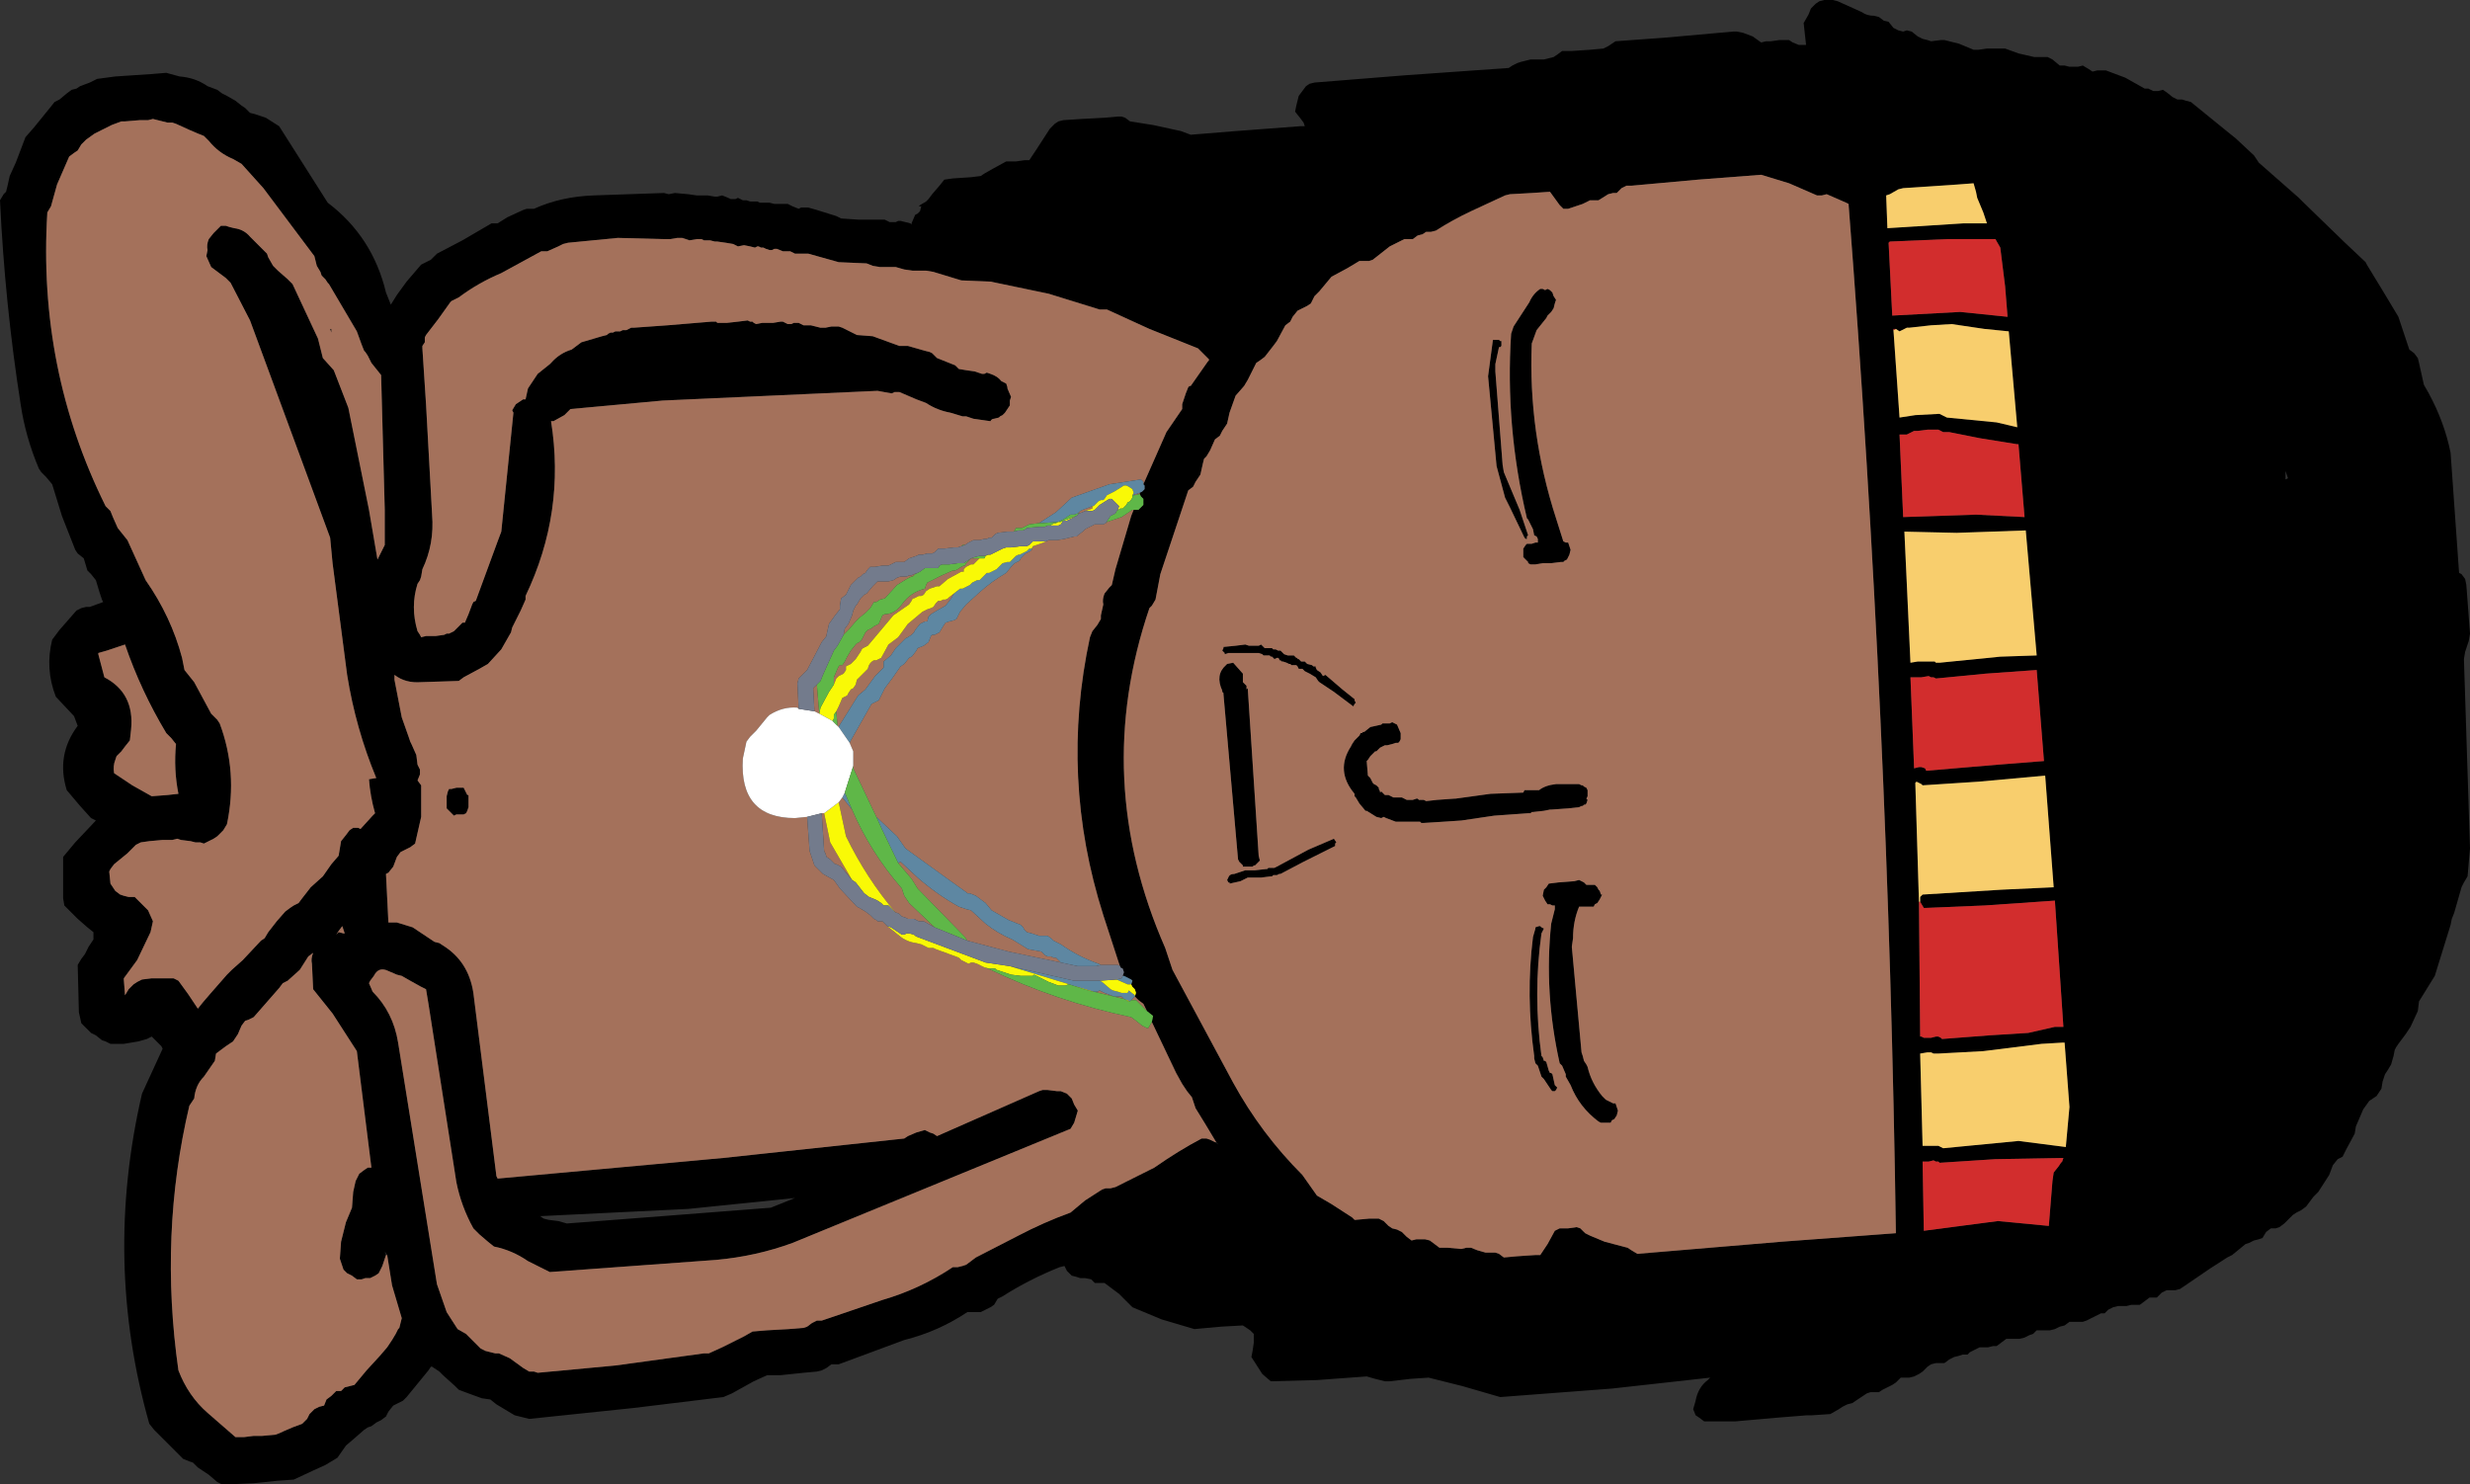 <?xml version="1.0" encoding="UTF-8" standalone="no"?>
<svg xmlns:xlink="http://www.w3.org/1999/xlink" height="61.15px" width="101.75px" xmlns="http://www.w3.org/2000/svg">
  <rect width="100%" height="100%" fill="#333333" stroke="none"/>
  <g transform="matrix(1.0, 0.0, 0.0, 1.0, -19.05, 3.05)">
    <path d="M117.4 41.05 L117.3 41.2 117.2 41.5 117.15 41.8 116.95 42.1 116.8 42.2 116.65 42.3 116.4 42.65 116.1 43.35 116.05 43.65 115.7 44.3 115.55 44.6 115.35 44.7 115.15 44.95 115.0 45.35 114.55 46.05 114.35 46.25 114.05 46.65 113.85 46.8 113.65 46.9 113.5 47.0 113.35 47.15 113.15 47.35 112.95 47.5 112.8 47.55 112.6 47.55 112.4 47.7 112.25 47.95 112.1 48.0 111.9 48.05 111.7 48.15 111.55 48.2 111.0 48.65 110.8 48.75 110.1 49.2 109.0 49.95 108.85 50.05 108.65 50.1 108.5 50.1 108.3 50.1 108.1 50.2 107.9 50.4 107.75 50.4 107.6 50.4 107.4 50.55 107.2 50.7 107.05 50.7 106.85 50.7 106.65 50.75 106.45 50.75 106.3 50.75 106.1 50.8 105.9 50.9 105.75 51.05 105.6 51.05 105.4 51.15 105.2 51.25 105.0 51.35 104.85 51.4 104.65 51.4 104.45 51.4 104.3 51.4 104.1 51.55 103.9 51.6 103.7 51.7 103.5 51.75 103.35 51.75 103.15 51.75 102.95 51.75 102.8 51.9 102.65 51.95 102.45 52.05 102.25 52.1 102.05 52.1 101.9 52.1 101.7 52.1 101.5 52.25 101.3 52.4 101.15 52.4 100.95 52.45 100.75 52.45 100.6 52.45 100.4 52.55 100.2 52.65 100.1 52.75 99.9 52.75 99.75 52.8 99.55 52.85 99.35 52.95 99.15 53.1 99.0 53.1 98.8 53.1 98.6 53.15 98.45 53.25 98.25 53.45 98.1 53.55 97.9 53.65 97.7 53.7 97.55 53.7 97.35 53.7 97.15 53.9 97.0 54.0 96.8 54.1 96.6 54.2 96.45 54.3 96.25 54.3 96.1 54.3 95.95 54.35 95.35 54.75 95.15 54.8 94.95 54.9 94.8 55.0 94.45 55.2 93.7 55.25 93.5 55.25 92.25 55.35 90.55 55.5 89.25 55.5 89.05 55.35 88.9 55.25 88.8 55.0 88.9 54.65 Q89.0 54.1 89.4 53.8 L89.5 53.7 85.45 54.15 80.85 54.5 79.3 54.05 77.9 53.7 77.15 53.75 76.3 53.85 76.1 53.85 75.9 53.8 75.7 53.75 75.35 53.65 73.3 53.8 71.4 53.85 71.05 53.55 70.6 52.85 70.65 52.6 70.7 52.25 70.7 51.9 70.55 51.75 70.25 51.55 69.35 51.6 68.25 51.7 66.9 51.3 65.7 50.8 65.15 50.25 64.55 49.8 64.35 49.8 64.15 49.8 64.0 49.65 63.75 49.6 63.55 49.6 63.4 49.55 63.2 49.5 63.0 49.3 62.9 49.1 62.7 49.15 Q61.45 49.65 60.35 50.35 L60.15 50.45 60.0 50.7 59.85 50.8 59.65 50.9 59.45 51.0 59.25 51.0 59.1 51.0 58.9 51.0 Q57.7 51.8 56.3 52.15 L53.6 53.15 53.45 53.15 53.3 53.15 53.1 53.3 52.9 53.4 52.7 53.45 52.15 53.5 51.2 53.6 50.65 53.6 50.1 53.85 49.2 54.35 48.85 54.5 45.15 54.95 40.85 55.4 40.25 55.25 39.5 54.8 39.25 54.6 38.9 54.55 38.35 54.35 37.95 54.2 37.8 54.05 37.3 53.6 37.15 53.45 36.85 53.25 36.8 53.25 36.7 53.4 35.8 54.5 35.65 54.65 35.45 54.75 35.25 54.85 35.05 55.1 34.95 55.3 34.75 55.45 34.55 55.55 34.35 55.7 34.2 55.75 34.05 55.85 33.65 56.2 33.3 56.5 32.95 57.0 32.45 57.3 31.9 57.55 31.15 57.9 30.45 57.95 29.5 58.05 28.4 58.1 28.2 58.1 28.0 58.0 27.65 57.7 27.2 57.4 27.0 57.2 26.85 57.15 26.6 57.05 25.95 56.4 25.4 55.85 25.2 55.6 Q23.3 48.9 24.9 42.0 L25.75 40.15 25.7 40.05 25.3 39.65 25.1 39.75 24.75 39.85 24.15 39.95 23.8 39.95 23.6 39.95 23.4 39.85 23.25 39.8 23.0 39.6 22.8 39.5 22.65 39.35 22.4 39.1 22.3 38.65 22.25 36.7 22.4 36.45 22.55 36.25 22.7 35.95 22.9 35.65 22.9 35.35 22.65 35.15 22.25 34.8 21.7 34.25 21.65 33.95 21.65 32.25 22.15 31.65 23.0 30.75 22.8 30.65 22.35 30.15 21.8 29.5 Q21.35 28.05 22.25 26.85 L22.1 26.45 21.35 25.65 Q20.9 24.5 21.2 23.3 L21.5 22.9 22.2 22.1 22.4 22.0 22.6 21.95 22.75 21.95 23.3 21.75 23.25 21.65 23.15 21.35 23.0 20.85 22.8 20.6 22.65 20.45 22.5 19.95 22.25 19.75 22.15 19.6 21.6 18.2 21.2 16.9 20.95 16.6 20.75 16.4 20.65 16.25 Q20.1 14.95 19.9 13.6 19.25 9.45 19.05 5.2 L19.2 4.95 19.3 4.85 19.35 4.65 19.45 4.2 19.7 3.65 20.1 2.6 20.45 2.2 21.1 1.4 21.3 1.15 21.5 1.05 21.8 0.8 22.0 0.65 22.2 0.6 22.35 0.5 22.75 0.35 23.05 0.2 23.8 0.1 25.3 0.0 25.9 -0.05 26.45 0.1 Q27.1 0.15 27.6 0.5 L28.0 0.65 28.2 0.8 28.4 0.9 28.75 1.1 29.0 1.3 29.15 1.4 29.35 1.6 29.55 1.65 30.0 1.8 30.55 2.15 32.55 5.3 Q34.4 6.7 34.95 9.0 L35.15 9.5 35.4 9.1 35.8 8.55 36.4 7.85 36.5 7.8 36.6 7.75 36.7 7.7 36.8 7.65 36.85 7.6 36.95 7.5 37.05 7.4 38.1 6.85 39.3 6.15 39.35 6.15 39.45 6.15 39.55 6.15 39.95 5.9 40.6 5.6 40.75 5.55 40.85 5.55 40.95 5.55 41.05 5.55 Q42.15 5.05 43.5 5.0 L46.4 4.9 46.6 4.95 46.85 4.9 47.4 4.95 47.75 5.0 47.95 5.0 48.2 5.0 48.5 5.05 48.6 5.05 48.8 5.0 49.05 5.1 49.15 5.15 49.25 5.15 49.35 5.15 49.45 5.1 49.55 5.15 49.65 5.2 49.7 5.2 49.8 5.2 49.95 5.25 50.25 5.25 50.35 5.3 50.4 5.3 50.5 5.3 50.75 5.3 50.95 5.35 51.05 5.35 51.15 5.35 51.2 5.35 51.3 5.35 51.5 5.35 51.7 5.45 51.95 5.55 52.05 5.5 52.15 5.5 52.25 5.5 52.35 5.5 52.7 5.6 53.5 5.85 53.7 5.95 54.45 6.0 55.5 6.0 55.7 6.1 55.75 6.1 55.85 6.1 55.95 6.1 56.05 6.05 56.15 6.05 56.55 6.15 56.6 6.2 56.6 6.15 56.75 5.8 56.85 5.75 56.95 5.65 57.0 5.45 56.9 5.45 56.95 5.4 57.2 5.25 57.3 5.15 57.45 4.95 57.75 4.6 57.95 4.35 58.3 4.3 59.05 4.25 59.45 4.2 59.6 4.1 59.95 3.9 60.5 3.6 60.7 3.6 60.9 3.6 61.25 3.55 61.45 3.55 61.75 3.1 62.3 2.25 62.5 2.05 62.65 1.95 62.85 1.9 63.6 1.85 64.55 1.8 65.1 1.75 65.25 1.75 65.4 1.8 65.6 1.95 66.55 2.1 67.7 2.35 68.1 2.5 69.95 2.35 72.6 2.15 72.8 2.15 72.75 2.0 72.6 1.8 72.4 1.55 72.45 1.3 72.55 0.9 72.7 0.7 72.85 0.5 73.0 0.4 73.2 0.35 76.95 0.05 81.2 -0.25 81.35 -0.35 81.55 -0.45 81.7 -0.5 81.9 -0.55 82.1 -0.6 82.3 -0.6 82.65 -0.6 82.85 -0.65 83.05 -0.7 83.2 -0.8 83.4 -0.95 83.8 -0.95 84.55 -1.0 85.1 -1.05 85.3 -1.15 85.45 -1.25 85.6 -1.35 87.65 -1.5 90.45 -1.75 90.6 -1.75 90.85 -1.7 91.25 -1.55 Q91.4 -1.45 91.6 -1.3 L91.8 -1.35 92.0 -1.35 92.35 -1.4 92.55 -1.4 92.75 -1.4 92.9 -1.3 93.15 -1.2 93.35 -1.2 93.45 -1.2 93.35 -2.1 93.55 -2.45 93.65 -2.7 93.85 -2.9 94.0 -3.0 94.2 -3.05 94.4 -3.05 94.55 -3.05 94.75 -3.0 95.75 -2.55 Q95.95 -2.4 96.25 -2.4 L96.45 -2.35 96.65 -2.2 96.85 -2.15 97.05 -1.9 97.25 -1.8 97.45 -1.75 97.6 -1.8 97.8 -1.75 98.05 -1.55 98.25 -1.45 98.45 -1.4 98.6 -1.35 99.0 -1.4 99.15 -1.4 99.35 -1.35 99.75 -1.25 100.35 -1.0 100.55 -1.0 100.9 -1.05 101.45 -1.05 101.65 -1.05 102.2 -0.85 102.85 -0.7 103.0 -0.7 103.2 -0.7 103.4 -0.7 103.6 -0.6 103.9 -0.35 104.1 -0.35 104.3 -0.3 104.45 -0.3 104.65 -0.3 104.85 -0.35 105.1 -0.2 105.25 -0.1 105.45 -0.15 105.65 -0.15 105.8 -0.15 106.6 0.15 107.4 0.6 107.55 0.6 107.75 0.7 107.95 0.7 108.15 0.65 108.3 0.75 108.55 0.95 108.75 1.05 108.95 1.05 109.1 1.1 109.3 1.15 110.9 2.45 111.15 2.65 111.9 3.35 112.1 3.65 113.75 5.1 113.95 5.3 115.6 6.9 116.5 7.75 116.55 7.85 117.25 9.0 117.7 9.75 117.85 10.0 118.3 11.35 118.5 11.5 118.65 11.7 118.7 11.9 118.9 12.8 119.1 13.15 Q119.75 14.35 120.0 15.6 L120.35 20.55 120.45 20.6 120.6 20.8 120.65 21.05 120.8 23.05 120.75 23.35 120.6 23.8 120.55 24.1 120.8 31.9 120.7 33.05 120.55 33.3 120.45 33.5 120.15 34.55 120.05 34.8 120.0 35.05 119.35 37.15 118.7 38.2 118.65 38.6 118.35 39.25 118.15 39.55 117.85 39.95 117.75 40.1 117.7 40.2 117.65 40.45 117.55 40.8 117.4 41.05 M103.15 39.95 L100.75 40.25 98.9 40.35 98.8 40.35 98.7 40.35 98.6 40.3 98.45 40.3 98.15 40.35 98.25 44.15 98.7 44.15 98.8 44.15 98.9 44.15 99.0 44.2 99.1 44.25 102.2 43.95 104.15 44.2 104.3 42.55 104.1 39.9 104.0 39.9 103.15 39.95 M98.1 34.1 L98.15 39.65 98.2 39.65 98.3 39.7 98.4 39.7 98.6 39.7 98.8 39.65 98.9 39.65 99.0 39.7 99.05 39.75 101.0 39.6 102.6 39.5 103.7 39.25 104.05 39.25 103.7 34.05 100.8 34.25 98.4 34.35 98.3 34.35 98.15 34.1 98.15 33.9 98.25 33.8 101.5 33.6 103.65 33.5 103.3 28.9 100.55 29.15 98.25 29.3 98.2 29.25 98.1 29.2 98.0 29.15 97.95 29.2 98.1 34.1 M103.25 28.3 L102.95 24.55 100.85 24.7 98.8 24.9 98.7 24.85 98.6 24.85 98.5 24.8 98.2 24.85 97.9 24.85 97.8 24.85 97.75 24.85 97.9 28.6 98.1 28.55 98.2 28.55 98.35 28.6 98.4 28.7 101.35 28.45 103.25 28.3 M102.95 23.95 L102.5 18.8 99.65 18.9 97.5 18.85 97.75 24.25 98.05 24.2 98.65 24.2 98.75 24.2 98.8 24.25 98.95 24.25 101.45 24.0 102.95 23.95 M84.1 33.2 L84.2 33.25 84.3 33.3 84.4 33.4 84.5 33.4 84.55 33.4 84.75 33.4 84.85 33.5 84.9 33.6 84.95 33.65 85.0 33.8 85.05 33.8 84.95 34.0 84.85 34.15 84.75 34.2 84.7 34.3 84.6 34.3 84.5 34.3 84.3 34.3 84.1 34.3 Q83.85 34.9 83.85 35.6 L83.8 35.95 84.2 40.3 84.25 40.45 84.3 40.65 84.4 40.8 84.45 40.9 Q84.6 41.55 85.05 42.1 L85.2 42.25 85.3 42.3 85.5 42.4 85.6 42.4 85.65 42.55 85.7 42.7 85.65 42.9 85.55 43.05 85.45 43.1 85.4 43.2 85.2 43.2 85.1 43.2 85.0 43.2 84.9 43.15 Q84.1 42.55 83.75 41.65 L83.55 41.3 83.55 41.2 83.4 40.85 83.3 40.75 Q82.65 37.85 82.95 35.0 L83.1 34.4 83.1 34.25 83.0 34.25 82.9 34.2 82.8 34.2 82.7 34.05 82.6 33.85 82.65 33.6 82.75 33.5 82.85 33.35 83.25 33.3 83.9 33.25 84.1 33.2 M84.45 29.75 L84.4 29.85 84.45 29.9 84.4 30.05 84.35 30.1 84.3 30.1 84.25 30.15 84.2 30.15 84.1 30.2 83.65 30.25 82.95 30.3 82.9 30.3 82.65 30.35 82.2 30.4 82.15 30.4 82.1 30.45 82.0 30.45 80.6 30.55 79.25 30.75 78.5 30.8 77.7 30.85 77.6 30.85 77.55 30.8 77.45 30.8 77.35 30.8 77.25 30.8 77.15 30.8 77.0 30.8 76.8 30.8 76.55 30.8 76.15 30.65 76.05 30.6 75.95 30.65 75.75 30.6 75.35 30.35 75.3 30.35 75.05 30.05 74.9 29.8 74.85 29.75 74.85 29.65 Q74.05 28.7 74.7 27.7 L74.75 27.6 74.85 27.45 75.05 27.25 75.1 27.15 75.15 27.15 75.2 27.1 75.25 27.1 75.5 26.9 75.95 26.8 76.0 26.75 76.2 26.75 76.3 26.75 76.4 26.7 76.6 26.8 76.75 27.15 76.75 27.25 76.75 27.35 76.75 27.4 76.7 27.5 76.65 27.55 76.55 27.55 76.4 27.6 76.2 27.65 76.1 27.65 76.0 27.7 75.9 27.75 75.75 27.9 75.7 27.9 75.65 27.95 75.6 28.0 75.5 28.1 75.4 28.25 75.35 28.3 75.4 28.9 75.5 29.0 75.6 29.2 75.65 29.25 75.75 29.3 75.85 29.4 75.85 29.45 75.9 29.55 75.9 29.6 75.95 29.55 76.05 29.65 76.1 29.7 76.25 29.7 76.45 29.8 76.6 29.8 76.65 29.8 76.8 29.8 77.0 29.9 77.1 29.9 77.25 29.9 77.4 29.85 77.45 29.85 77.5 29.9 77.6 29.9 77.7 29.9 77.8 29.95 78.25 29.9 78.95 29.85 79.0 29.85 80.45 29.65 81.8 29.6 81.85 29.5 81.95 29.5 82.05 29.5 82.3 29.5 82.45 29.5 Q82.7 29.3 83.15 29.25 L84.05 29.25 84.1 29.25 84.2 29.3 84.25 29.3 84.3 29.35 84.4 29.4 84.45 29.5 84.45 29.55 84.45 29.65 84.45 29.75 M82.5 35.1 L82.55 35.15 82.65 35.2 82.6 35.3 82.55 35.4 Q82.2 37.9 82.55 40.45 L82.6 40.5 82.65 40.65 82.7 40.65 82.75 40.7 82.85 41.05 82.9 41.15 82.95 41.15 83.0 41.2 83.1 41.65 83.2 41.75 83.15 41.85 83.1 41.9 83.0 41.9 82.95 41.85 82.65 41.4 82.55 41.3 82.4 40.85 82.3 40.75 82.25 40.55 82.25 40.45 Q81.9 37.95 82.2 35.55 L82.3 35.2 82.3 35.15 82.45 35.1 82.5 35.1 M103.45 47.45 L103.6 45.6 103.65 45.25 103.85 45.0 103.95 44.85 104.0 44.8 104.05 44.65 101.25 44.7 98.95 44.85 98.9 44.8 98.8 44.8 98.7 44.75 98.5 44.8 98.25 44.8 98.3 47.65 101.35 47.25 103.45 47.45 M97.25 48.85 L97.3 48.85 97.25 48.85 M84.0 47.5 L84.15 47.55 84.35 47.75 84.55 47.85 85.15 48.1 86.1 48.35 86.25 48.45 86.5 48.6 92.45 48.1 97.15 47.75 Q96.85 26.55 95.2 5.35 L95.1 5.3 94.3 4.95 94.1 5.0 93.9 5.0 92.75 4.5 91.6 4.15 89.0 4.35 86.25 4.6 86.05 4.6 85.85 4.7 85.65 4.9 85.5 4.9 85.3 4.95 84.9 5.2 84.75 5.2 84.55 5.2 84.25 5.35 83.65 5.55 83.45 5.55 83.3 5.4 82.9 4.85 82.15 4.9 81.25 4.95 81.05 5.0 79.65 5.65 Q78.9 6.0 78.2 6.45 L78.0 6.5 77.8 6.5 77.65 6.6 77.45 6.65 77.25 6.8 77.05 6.8 76.9 6.8 76.3 7.1 75.6 7.65 75.45 7.7 75.25 7.7 75.05 7.7 74.55 8.0 73.9 8.35 73.4 8.95 73.2 9.15 73.05 9.45 72.9 9.55 72.7 9.65 72.5 9.75 72.3 10.0 72.2 10.2 72.0 10.35 71.65 11.0 71.5 11.2 71.15 11.65 70.95 11.8 70.8 11.9 70.45 12.6 70.3 12.85 69.95 13.25 69.7 13.95 69.6 14.4 69.4 14.7 69.3 14.9 69.1 15.05 68.9 15.5 68.75 15.75 68.65 15.85 68.6 16.05 68.5 16.5 68.3 16.8 68.2 17.0 68.0 17.15 66.85 20.6 66.65 21.65 66.5 21.9 66.4 22.0 Q64.0 29.05 67.05 36.0 L67.35 36.9 69.85 41.55 Q71.0 43.65 72.7 45.35 L73.3 46.2 73.9 46.55 74.75 47.1 74.85 47.2 74.9 47.2 75.45 47.15 75.65 47.15 75.85 47.15 76.05 47.25 76.25 47.45 76.4 47.55 76.6 47.6 76.8 47.7 77.0 47.9 77.2 48.05 77.4 48.0 77.6 48.0 77.75 48.0 77.95 48.05 78.15 48.2 78.35 48.35 78.7 48.35 79.25 48.4 79.45 48.35 79.65 48.35 79.9 48.45 80.25 48.55 80.45 48.55 80.65 48.55 80.8 48.6 81.0 48.75 81.55 48.7 82.3 48.65 82.5 48.65 82.8 48.2 83.1 47.65 83.3 47.55 83.65 47.55 84.0 47.5 M66.15 16.9 L67.1 14.75 67.75 13.8 67.75 13.6 67.9 13.15 68.0 12.9 68.05 12.85 68.1 12.85 68.8 11.85 68.85 11.8 68.85 11.75 68.75 11.65 68.4 11.3 66.4 10.5 64.65 9.7 64.55 9.7 64.45 9.7 64.35 9.7 62.25 9.05 59.85 8.55 58.65 8.5 57.5 8.15 57.2 8.1 57.15 8.1 57.05 8.1 56.95 8.1 56.85 8.1 56.65 8.1 56.3 8.05 55.95 7.95 55.85 7.95 55.75 7.95 55.65 7.95 55.6 7.95 55.5 7.95 55.3 7.95 55.0 7.9 54.75 7.8 53.6 7.75 52.35 7.4 52.15 7.4 52.05 7.4 51.95 7.4 51.85 7.4 51.8 7.4 51.6 7.3 51.3 7.3 51.05 7.2 50.95 7.2 50.85 7.25 50.75 7.25 50.6 7.2 50.5 7.15 50.4 7.15 50.3 7.1 50.25 7.1 50.15 7.15 49.95 7.1 49.7 7.05 49.45 7.1 49.25 7.0 48.95 6.95 48.6 6.9 48.5 6.9 48.3 6.85 48.05 6.85 47.95 6.8 47.75 6.8 47.45 6.85 47.15 6.75 46.95 6.75 46.65 6.8 46.4 6.8 44.5 6.75 42.45 6.95 42.25 7.0 42.05 7.1 41.6 7.3 41.35 7.3 39.7 8.2 Q38.75 8.6 37.95 9.2 L37.85 9.25 37.75 9.3 37.65 9.35 37.6 9.4 37.1 10.1 36.6 10.75 36.55 10.85 36.55 11.05 36.45 11.2 36.45 11.3 36.6 13.6 36.85 18.15 Q36.95 19.35 36.45 20.4 L36.4 20.7 36.35 20.85 36.25 21.0 Q35.95 21.95 36.25 22.95 L36.35 23.1 36.4 23.2 36.6 23.15 37.0 23.15 37.35 23.1 37.45 23.05 37.55 23.05 37.65 23.0 37.75 22.95 37.8 22.9 37.9 22.8 38.1 22.6 38.2 22.6 38.35 22.25 38.5 21.85 38.55 21.75 38.65 21.7 39.55 19.25 39.7 18.85 40.2 13.95 40.15 13.85 40.3 13.6 40.6 13.4 40.7 13.4 40.8 12.95 41.2 12.35 41.7 11.95 41.75 11.9 Q42.1 11.5 42.6 11.35 L43.0 11.05 43.85 10.8 44.05 10.75 44.1 10.7 44.2 10.65 44.3 10.65 44.4 10.6 44.5 10.6 44.6 10.6 44.7 10.55 44.8 10.55 44.85 10.55 44.95 10.5 45.05 10.45 45.15 10.45 46.55 10.35 48.35 10.2 48.45 10.2 48.55 10.2 48.6 10.25 48.7 10.25 49.0 10.25 49.45 10.2 49.85 10.15 49.95 10.2 50.05 10.2 50.1 10.25 50.2 10.3 50.45 10.25 50.9 10.25 51.2 10.2 51.3 10.2 51.4 10.25 51.5 10.3 51.55 10.3 51.65 10.3 51.75 10.25 51.85 10.25 51.95 10.25 52.15 10.35 52.45 10.35 52.85 10.45 53.05 10.45 53.3 10.4 53.5 10.4 53.6 10.4 53.75 10.45 54.05 10.6 54.35 10.75 55.0 10.8 56.1 11.2 56.45 11.2 57.15 11.4 57.35 11.45 57.45 11.5 57.55 11.6 57.65 11.7 57.9 11.8 58.4 12.0 58.55 12.15 58.85 12.2 59.2 12.25 59.5 12.35 59.6 12.35 59.7 12.3 59.85 12.35 Q60.15 12.45 60.3 12.65 L60.5 12.75 60.55 12.9 60.55 12.95 60.7 13.3 60.65 13.45 60.65 13.65 60.55 13.8 60.45 13.95 60.35 14.05 60.25 14.1 60.2 14.15 60.0 14.2 Q59.9 14.2 59.85 14.3 L59.5 14.25 59.15 14.2 58.85 14.1 58.8 14.1 58.7 14.1 58.2 13.95 Q57.65 13.85 57.2 13.55 L56.8 13.4 56.1 13.1 56.0 13.1 55.9 13.1 55.8 13.15 55.75 13.15 55.2 13.05 46.35 13.45 42.55 13.8 42.3 14.05 41.85 14.3 41.75 14.3 Q42.35 18.05 40.7 21.5 L40.7 21.65 40.5 22.1 40.2 22.7 40.15 22.8 40.1 23.0 39.7 23.7 39.15 24.3 38.8 24.5 38.15 24.85 37.95 25.0 36.4 25.05 Q35.75 25.1 35.3 24.75 L35.3 24.95 35.6 26.5 35.9 27.35 35.95 27.5 36.0 27.6 36.2 28.05 36.25 28.45 36.35 28.65 36.35 28.85 36.25 29.1 36.4 29.3 36.4 30.6 36.15 31.7 35.95 31.85 35.75 31.95 35.55 32.05 35.4 32.25 35.25 32.65 35.05 32.9 34.95 32.95 35.05 34.95 35.2 34.95 35.4 34.95 36.05 35.15 36.8 35.65 36.95 35.75 37.15 35.8 37.3 35.9 Q38.35 36.55 38.55 37.85 L39.5 45.4 39.55 45.5 48.85 44.65 56.3 43.85 56.45 43.75 56.8 43.6 57.15 43.5 57.35 43.6 57.5 43.65 57.65 43.75 61.85 41.9 62.0 41.85 62.2 41.85 62.6 41.9 62.75 41.9 63.0 42.0 63.2 42.2 63.3 42.45 63.45 42.7 63.3 43.2 63.15 43.45 51.7 48.15 Q50.2 48.7 48.55 48.85 L41.7 49.35 40.8 48.9 Q40.15 48.45 39.4 48.3 L39.15 48.1 38.8 47.8 38.55 47.55 Q38.05 46.65 37.85 45.65 L36.7 38.3 36.6 37.7 36.4 37.6 35.95 37.35 35.6 37.15 35.4 37.1 35.05 36.95 Q34.65 36.75 34.45 37.15 L34.3 37.35 34.25 37.45 34.4 37.8 Q35.25 38.65 35.45 39.9 L37.05 49.85 37.45 51.0 37.9 51.7 38.25 51.9 38.85 52.5 39.05 52.6 39.25 52.65 39.45 52.7 39.6 52.7 40.05 52.9 40.6 53.3 40.85 53.45 41.05 53.45 41.2 53.5 44.4 53.2 48.05 52.7 48.25 52.7 48.8 52.45 49.7 52.0 50.05 51.8 50.65 51.75 51.55 51.7 52.15 51.65 52.3 51.6 52.5 51.45 52.7 51.35 52.9 51.35 53.05 51.3 55.4 50.5 Q56.95 50.05 58.3 49.15 L58.5 49.15 58.7 49.1 58.85 49.05 59.05 48.9 59.25 48.75 61.0 47.85 Q62.05 47.3 63.15 46.9 L63.75 46.4 64.45 45.95 64.6 45.9 64.8 45.9 65.0 45.85 66.6 45.05 Q67.6 44.35 68.55 43.85 L68.75 43.85 68.9 43.9 69.1 44.0 69.25 44.1 69.15 44.0 68.7 43.25 68.3 42.6 68.15 42.15 67.95 41.9 67.75 41.6 67.5 41.15 66.5 39.05 66.55 38.8 66.3 38.6 66.15 38.3 65.95 38.15 65.8 38.0 65.85 37.85 65.8 37.7 65.7 37.6 65.65 37.5 65.7 37.35 65.65 37.3 65.35 37.15 65.3 37.15 65.35 37.0 65.3 36.85 65.2 36.8 64.5 34.65 Q62.7 29.0 63.95 23.2 L64.05 22.95 64.25 22.7 64.4 22.45 64.4 22.3 64.5 21.85 Q64.45 21.65 64.55 21.4 L64.75 21.15 64.85 21.05 65.0 20.4 65.65 18.2 65.75 17.95 65.8 17.95 65.9 17.95 65.95 17.95 66.15 17.75 66.15 17.6 66.15 17.5 66.05 17.4 66.0 17.3 66.0 17.25 66.1 17.2 66.2 17.1 66.2 16.95 66.15 16.9 M74.0 31.5 L74.1 31.65 74.05 31.7 74.05 31.8 72.75 32.45 71.8 32.95 71.75 32.95 71.65 33.0 71.55 33.0 71.5 33.0 71.45 33.05 71.4 33.05 71.0 33.1 70.5 33.1 70.45 33.1 70.15 33.25 69.7 33.35 69.7 33.3 69.65 33.3 69.6 33.2 69.65 33.1 Q69.7 32.95 69.9 32.95 L70.35 32.8 70.75 32.8 71.2 32.75 71.25 32.75 71.3 32.7 71.45 32.7 71.55 32.7 71.65 32.65 72.95 31.95 74.0 31.5 M74.85 25.95 L74.8 26.05 74.0 25.45 73.4 25.05 73.35 25.0 73.25 24.85 73.0 24.7 72.8 24.6 72.7 24.5 72.55 24.5 72.5 24.4 72.45 24.35 72.35 24.35 72.25 24.35 72.2 24.3 72.15 24.3 72.05 24.25 71.9 24.2 71.85 24.2 71.8 24.15 71.75 24.15 71.75 24.1 71.7 24.05 71.65 24.05 71.55 24.1 71.5 24.05 71.45 24.0 71.4 24.0 71.35 23.95 71.2 23.95 71.1 23.95 71.05 23.9 70.9 23.85 70.75 23.85 70.55 23.85 70.45 23.85 70.05 23.85 69.65 23.85 69.5 23.9 69.5 23.85 69.4 23.75 69.45 23.65 69.45 23.6 69.95 23.55 70.35 23.5 70.5 23.55 70.65 23.55 70.85 23.55 70.9 23.55 71.0 23.5 71.05 23.55 71.1 23.6 71.15 23.65 71.25 23.65 71.35 23.65 71.45 23.65 71.5 23.7 71.55 23.7 71.6 23.7 71.7 23.75 71.8 23.75 71.85 23.8 71.9 23.85 71.95 23.9 72.1 23.95 72.25 23.95 72.3 23.95 72.35 23.95 72.4 24.0 72.45 24.05 72.5 24.05 72.5 24.1 72.55 24.1 72.6 24.15 72.65 24.2 72.8 24.2 72.9 24.3 73.1 24.35 73.15 24.4 73.25 24.4 73.25 24.45 73.3 24.55 73.45 24.65 73.55 24.8 73.65 24.75 74.35 25.35 74.85 25.75 74.85 25.8 74.9 25.9 74.85 25.95 M70.45 25.3 L70.9 32.2 70.95 32.4 70.75 32.6 70.7 32.6 70.65 32.65 70.55 32.65 70.35 32.65 70.3 32.65 70.25 32.65 70.25 32.6 70.2 32.55 70.15 32.5 70.1 32.45 70.05 32.35 69.45 25.55 69.45 25.5 69.4 25.45 69.4 25.4 Q69.1 24.75 69.55 24.35 L69.6 24.3 69.85 24.25 70.25 24.7 70.25 25.05 70.3 25.1 70.4 25.2 70.4 25.25 70.4 25.35 70.45 25.3 M37.75 30.55 L37.7 30.5 37.6 30.4 37.45 30.25 37.45 29.75 37.5 29.55 37.55 29.45 37.65 29.45 37.85 29.4 38.15 29.4 38.2 29.5 38.3 29.7 38.35 29.7 38.35 30.2 38.3 30.35 38.25 30.45 38.15 30.5 38.05 30.5 37.85 30.5 37.75 30.55 M33.8 31.05 L33.9 31.1 34.4 30.55 34.5 30.45 Q34.3 29.75 34.25 29.05 L34.55 29.0 Q33.7 26.95 33.35 24.75 L32.75 20.15 32.65 19.1 29.35 10.15 28.55 8.6 28.35 8.4 27.95 8.1 27.75 7.95 27.55 7.5 27.6 7.25 Q27.55 7.05 27.65 6.8 L27.85 6.55 28.0 6.4 28.15 6.25 28.35 6.25 28.5 6.3 28.7 6.35 Q29.1 6.4 29.35 6.7 L30.05 7.4 30.1 7.55 30.3 7.9 30.5 8.1 30.9 8.45 31.1 8.65 32.15 10.9 32.35 11.7 32.8 12.2 33.4 13.75 34.25 17.95 34.6 20.0 34.9 19.4 34.9 17.95 34.75 12.4 34.35 11.9 34.2 11.6 34.1 11.45 34.05 11.4 33.95 11.15 33.75 10.6 32.6 8.65 32.55 8.6 32.45 8.45 32.3 8.3 32.25 8.15 32.1 7.9 32.0 7.5 29.9 4.7 29.0 3.7 28.65 3.5 Q28.05 3.25 27.65 2.75 L27.45 2.55 27.2 2.45 26.85 2.3 26.3 2.05 26.15 2.0 25.95 2.0 25.55 1.9 25.35 1.85 25.15 1.9 24.8 1.9 24.2 1.95 24.05 1.95 23.65 2.1 22.95 2.45 22.6 2.7 22.4 2.9 22.25 3.15 22.1 3.25 21.9 3.4 21.4 4.55 21.15 5.45 21.0 5.7 Q20.6 12.15 23.4 17.8 L23.6 18.0 23.7 18.25 23.9 18.7 24.3 19.2 25.05 20.85 Q26.1 22.35 26.55 24.05 L26.65 24.55 27.05 25.05 27.75 26.35 28.0 26.6 28.1 26.75 Q28.85 28.75 28.4 30.9 L28.25 31.15 28.1 31.3 28.0 31.4 27.85 31.5 27.65 31.6 27.45 31.7 27.3 31.65 27.1 31.65 26.9 31.6 26.5 31.55 26.35 31.5 26.15 31.55 25.75 31.55 25.2 31.6 24.85 31.65 24.65 31.75 24.3 32.1 23.75 32.55 23.6 32.75 23.55 32.85 23.6 33.35 23.8 33.65 24.0 33.8 24.15 33.85 24.35 33.9 24.6 33.9 24.8 34.1 24.95 34.25 25.15 34.45 25.35 34.9 25.25 35.35 24.7 36.5 24.15 37.25 24.15 37.3 24.2 37.95 24.35 37.7 24.55 37.5 24.7 37.4 24.9 37.3 25.3 37.25 25.85 37.25 26.2 37.25 26.4 37.35 26.8 37.9 27.2 38.5 27.4 38.25 27.7 37.9 28.4 37.1 28.6 36.9 29.05 36.5 29.8 35.7 29.95 35.6 30.1 35.35 30.45 34.9 30.8 34.5 31.0 34.35 31.15 34.25 31.35 34.15 31.5 33.95 31.85 33.5 32.35 33.05 32.7 32.55 33.0 32.2 33.1 31.6 33.3 31.35 33.45 31.15 33.6 31.05 33.8 31.05 M33.25 35.4 L33.15 35.1 33.0 35.3 32.9 35.45 33.0 35.35 33.2 35.4 33.25 35.4 M34.95 48.65 L34.8 49.1 34.65 49.4 34.5 49.5 34.3 49.6 34.1 49.6 33.95 49.65 33.75 49.65 33.55 49.5 33.35 49.4 33.2 49.25 33.15 49.1 33.05 48.8 33.1 48.1 33.3 47.3 33.55 46.7 33.6 46.05 33.7 45.6 33.85 45.3 34.05 45.15 34.2 45.05 34.35 45.05 33.75 40.25 32.75 38.7 31.95 37.7 31.9 36.65 Q31.85 36.45 31.95 36.2 L31.75 36.35 31.4 36.9 30.9 37.35 30.7 37.45 30.55 37.65 30.2 38.05 29.5 38.85 29.3 38.95 29.15 39.0 29.0 39.2 28.85 39.55 28.65 39.85 28.5 39.95 28.35 40.05 28.15 40.2 27.95 40.35 27.9 40.65 27.45 41.3 Q27.1 41.65 27.05 42.2 L26.85 42.5 Q25.6 47.8 26.4 53.4 26.8 54.45 27.6 55.15 L28.75 56.15 29.1 56.15 29.5 56.1 29.85 56.1 30.4 56.05 Q30.55 56.0 30.75 55.9 L31.1 55.75 31.5 55.6 31.7 55.4 31.8 55.2 32.0 55.0 32.2 54.9 32.4 54.85 32.5 54.6 32.7 54.45 32.9 54.25 33.1 54.25 33.25 54.1 33.45 54.05 33.65 54.0 34.15 53.4 34.7 52.8 35.0 52.45 35.2 52.15 35.35 51.9 35.45 51.7 35.5 51.65 35.6 51.25 35.2 49.9 35.0 48.65 34.9 48.5 34.95 48.65 M51.8 46.3 L47.4 46.75 41.25 47.05 41.3 47.05 41.45 47.15 41.65 47.2 42.05 47.25 42.4 47.35 46.3 47.05 50.8 46.7 51.8 46.3 M26.3 27.6 L26.1 27.35 25.9 27.15 Q24.85 25.4 24.2 23.5 L23.45 23.75 23.1 23.85 23.1 23.9 23.35 24.85 Q24.6 25.5 24.45 27.0 L24.4 27.45 24.2 27.7 24.05 27.9 23.85 28.1 23.8 28.25 Q23.7 28.5 23.75 28.8 L24.5 29.3 25.3 29.75 25.95 29.7 26.4 29.65 Q26.2 28.65 26.3 27.6 M113.2 16.35 L113.2 16.7 113.3 16.65 113.2 16.35 M100.45 18.15 L102.45 18.25 102.2 15.25 102.15 15.25 100.6 15.0 99.35 14.75 99.3 14.75 99.2 14.75 99.1 14.75 99.0 14.7 98.9 14.65 98.7 14.65 98.45 14.65 98.05 14.7 97.95 14.7 97.9 14.7 97.7 14.8 97.6 14.85 97.4 14.85 97.3 14.85 97.45 18.25 100.45 18.15 M97.05 10.55 L97.3 14.15 97.95 14.05 98.9 14.0 98.95 14.0 99.05 14.05 99.25 14.15 101.3 14.35 102.15 14.55 101.8 10.6 100.8 10.5 99.45 10.3 98.6 10.35 97.7 10.45 97.6 10.45 97.4 10.55 97.3 10.6 97.15 10.5 97.05 10.5 97.05 10.55 M101.75 10.0 L101.65 8.75 101.45 7.15 101.25 6.8 99.25 6.8 96.9 6.9 96.85 6.95 97.0 9.95 99.8 9.8 101.75 10.0 M100.5 5.1 L100.45 4.85 100.35 4.5 99.7 4.55 97.45 4.7 97.25 4.75 96.9 4.95 96.75 5.0 96.8 6.35 99.95 6.15 100.9 6.15 100.75 5.7 100.5 5.1 M80.65 10.95 L80.8 10.95 80.85 11.0 80.9 11.0 80.9 11.1 80.9 11.2 80.85 11.25 80.8 11.25 80.65 11.95 80.65 12.25 80.95 16.1 81.0 16.4 81.65 17.95 82.0 19.0 81.95 19.05 81.95 19.15 81.9 19.15 81.85 19.1 81.25 17.85 81.05 17.45 80.7 16.15 80.35 12.45 80.55 10.95 80.65 10.95 M82.35 10.55 L82.15 11.1 Q82.0 14.75 83.15 18.3 L83.45 19.25 83.55 19.3 83.65 19.3 83.7 19.45 83.75 19.6 83.7 19.8 83.6 20.0 83.5 20.05 83.45 20.1 83.35 20.1 82.95 20.15 82.6 20.15 82.3 20.2 82.2 20.2 82.1 20.2 82.0 20.15 82.0 20.1 81.9 20.0 81.8 19.9 81.8 19.75 81.8 19.55 81.9 19.4 81.95 19.35 82.05 19.35 82.15 19.35 82.3 19.3 82.4 19.3 82.4 19.15 82.35 19.05 82.25 19.0 82.2 18.75 82.0 18.35 81.95 18.3 Q81.05 14.5 81.3 10.7 L81.35 10.55 81.4 10.4 82.05 9.4 Q82.2 9.05 82.5 8.85 L82.6 8.85 82.7 8.9 82.8 8.85 82.9 8.9 83.0 9.0 83.05 9.15 83.15 9.3 83.1 9.45 83.05 9.65 82.95 9.8 82.9 9.85 82.8 9.95 82.75 10.05 82.35 10.55 M32.7 10.65 L32.65 10.5 32.7 10.5 32.7 10.65" fill="#000000" fill-rule="evenodd" stroke="none"/>
    <path d="M103.15 39.95 L104.0 39.9 104.1 39.9 104.3 42.55 104.15 44.2 102.2 43.95 99.1 44.25 99.0 44.2 98.9 44.15 98.8 44.15 98.7 44.15 98.25 44.15 98.15 40.35 98.45 40.3 98.6 40.3 98.7 40.35 98.8 40.35 98.9 40.35 100.75 40.25 103.15 39.95 M98.15 34.1 L98.1 34.1 97.95 29.2 98.0 29.15 98.1 29.2 98.2 29.25 98.25 29.3 100.55 29.15 103.3 28.9 103.65 33.5 101.5 33.6 98.25 33.8 98.15 33.9 98.15 34.1 M102.95 23.95 L101.45 24.0 98.95 24.25 98.8 24.25 98.75 24.2 98.65 24.2 98.05 24.2 97.75 24.25 97.5 18.85 99.65 18.9 102.5 18.8 102.95 23.95 M97.15 10.5 L97.3 10.6 97.4 10.55 97.6 10.45 97.7 10.45 98.6 10.35 99.45 10.3 100.8 10.5 101.8 10.6 102.15 14.55 101.3 14.35 99.25 14.15 99.05 14.05 98.95 14.0 98.9 14.0 97.95 14.05 97.3 14.15 97.05 10.55 97.15 10.5 M100.5 5.1 L100.75 5.7 100.9 6.15 99.95 6.15 96.8 6.35 96.75 5.0 96.9 4.95 97.25 4.75 97.45 4.7 99.7 4.55 100.35 4.5 100.45 4.85 100.5 5.1" fill="#f8ce6d" fill-rule="evenodd" stroke="none"/>
    <path d="M98.15 34.1 L98.3 34.35 98.4 34.35 100.8 34.25 103.7 34.05 104.05 39.25 103.7 39.25 102.6 39.5 101.0 39.6 99.05 39.75 99.0 39.7 98.9 39.65 98.8 39.65 98.6 39.7 98.4 39.7 98.3 39.7 98.2 39.65 98.15 39.65 98.1 34.1 98.15 34.1 M103.25 28.3 L101.35 28.45 98.4 28.7 98.35 28.6 98.2 28.55 98.1 28.55 97.9 28.6 97.75 24.85 97.8 24.85 97.9 24.85 98.2 24.85 98.5 24.8 98.6 24.85 98.7 24.85 98.8 24.9 100.85 24.7 102.95 24.55 103.25 28.3 M103.45 47.45 L101.35 47.25 98.3 47.65 98.25 44.8 98.5 44.8 98.7 44.75 98.8 44.8 98.9 44.8 98.95 44.85 101.25 44.7 104.05 44.65 104.0 44.8 103.95 44.85 103.85 45.0 103.65 45.25 103.6 45.6 103.45 47.45 M100.45 18.15 L97.45 18.25 97.3 14.85 97.4 14.85 97.6 14.85 97.7 14.8 97.9 14.7 97.95 14.7 98.05 14.7 98.45 14.65 98.7 14.65 98.9 14.65 99.0 14.7 99.1 14.75 99.2 14.75 99.3 14.75 99.35 14.75 100.6 15.0 102.15 15.25 102.2 15.25 102.45 18.25 100.45 18.15 M97.15 10.5 L97.05 10.55 97.05 10.5 97.15 10.5 M101.75 10.0 L99.8 9.8 97.0 9.95 96.85 6.95 96.9 6.9 99.25 6.8 101.25 6.8 101.45 7.15 101.65 8.75 101.75 10.0" fill="#d22d2d" fill-rule="evenodd" stroke="none"/>
    <path d="M82.5 35.1 L82.45 35.1 82.3 35.15 82.3 35.2 82.2 35.55 Q81.9 37.95 82.25 40.45 L82.25 40.55 82.3 40.75 82.4 40.85 82.55 41.3 82.65 41.4 82.95 41.85 83.0 41.9 83.1 41.9 83.15 41.85 83.2 41.75 83.1 41.65 83.0 41.2 82.95 41.15 82.9 41.15 82.85 41.05 82.75 40.7 82.7 40.65 82.65 40.65 82.6 40.5 82.55 40.45 Q82.2 37.9 82.55 35.4 L82.6 35.3 82.65 35.2 82.55 35.15 82.5 35.1 M84.45 29.75 L84.45 29.65 84.45 29.55 84.45 29.5 84.4 29.4 84.3 29.35 84.25 29.3 84.2 29.3 84.1 29.25 84.05 29.25 83.15 29.25 Q82.7 29.3 82.45 29.5 L82.3 29.5 82.05 29.5 81.95 29.5 81.85 29.5 81.8 29.6 80.45 29.65 79.0 29.85 78.95 29.85 78.25 29.9 77.8 29.95 77.7 29.9 77.6 29.9 77.5 29.9 77.45 29.85 77.4 29.85 77.25 29.9 77.1 29.9 77.0 29.9 76.8 29.8 76.65 29.8 76.6 29.8 76.45 29.8 76.25 29.7 76.1 29.7 76.05 29.65 75.95 29.55 75.9 29.6 75.9 29.55 75.85 29.45 75.85 29.4 75.75 29.3 75.65 29.25 75.6 29.2 75.5 29.0 75.4 28.9 75.35 28.3 75.4 28.25 75.5 28.1 75.6 28.0 75.65 27.95 75.7 27.9 75.75 27.9 75.9 27.75 76.0 27.7 76.1 27.65 76.2 27.65 76.4 27.6 76.55 27.55 76.65 27.55 76.7 27.5 76.75 27.4 76.75 27.35 76.75 27.25 76.75 27.15 76.6 26.8 76.4 26.7 76.3 26.75 76.2 26.75 76.0 26.75 75.95 26.8 75.5 26.9 75.25 27.1 75.2 27.1 75.15 27.15 75.1 27.15 75.05 27.25 74.85 27.45 74.75 27.6 74.7 27.7 Q74.05 28.7 74.85 29.65 L74.85 29.75 74.9 29.8 75.05 30.05 75.3 30.35 75.35 30.35 75.75 30.6 75.95 30.65 76.05 30.6 76.15 30.65 76.55 30.8 76.8 30.8 77.0 30.8 77.15 30.8 77.25 30.8 77.35 30.8 77.45 30.8 77.55 30.8 77.6 30.85 77.7 30.85 78.5 30.8 79.25 30.75 80.6 30.55 82.0 30.45 82.1 30.45 82.15 30.4 82.2 30.4 82.65 30.35 82.9 30.3 82.95 30.3 83.65 30.25 84.1 30.2 84.2 30.15 84.25 30.15 84.3 30.1 84.35 30.1 84.4 30.05 84.45 29.9 84.4 29.85 84.45 29.75 M84.1 33.2 L83.9 33.25 83.25 33.3 82.85 33.35 82.75 33.5 82.65 33.6 82.6 33.85 82.7 34.05 82.8 34.2 82.9 34.2 83.0 34.25 83.1 34.25 83.1 34.4 82.95 35.0 Q82.65 37.85 83.3 40.75 L83.4 40.85 83.55 41.2 83.55 41.3 83.75 41.65 Q84.1 42.55 84.9 43.15 L85.0 43.2 85.1 43.2 85.2 43.2 85.4 43.2 85.45 43.1 85.55 43.05 85.65 42.9 85.7 42.7 85.65 42.55 85.6 42.4 85.5 42.4 85.3 42.3 85.2 42.25 85.05 42.1 Q84.6 41.55 84.45 40.9 L84.4 40.8 84.3 40.65 84.25 40.45 84.2 40.3 83.8 35.95 83.85 35.6 Q83.85 34.9 84.1 34.3 L84.3 34.3 84.5 34.3 84.6 34.3 84.7 34.3 84.75 34.2 84.85 34.15 84.95 34.0 85.05 33.8 85.0 33.8 84.95 33.65 84.9 33.6 84.85 33.5 84.75 33.4 84.55 33.4 84.5 33.4 84.4 33.4 84.3 33.3 84.2 33.25 84.1 33.2 M69.1 44.0 L68.9 43.9 68.75 43.85 68.55 43.85 Q67.6 44.35 66.6 45.05 L65.0 45.85 64.8 45.9 64.6 45.9 64.45 45.95 63.75 46.4 63.15 46.9 Q62.05 47.3 61.0 47.85 L59.25 48.75 59.05 48.9 58.85 49.05 58.7 49.1 58.5 49.15 58.3 49.15 Q56.95 50.05 55.4 50.5 L53.05 51.3 52.9 51.35 52.7 51.35 52.5 51.45 52.3 51.6 52.15 51.65 51.55 51.7 50.65 51.75 50.05 51.8 49.7 52.0 48.8 52.45 48.25 52.7 48.05 52.7 44.4 53.2 41.2 53.5 41.05 53.45 40.85 53.45 40.6 53.3 40.05 52.9 39.6 52.7 39.45 52.7 39.25 52.65 39.05 52.6 38.85 52.5 38.25 51.9 37.9 51.7 37.45 51.0 37.05 49.85 35.45 39.9 Q35.25 38.65 34.4 37.8 L34.25 37.45 34.3 37.35 34.45 37.15 Q34.65 36.75 35.05 36.95 L35.4 37.1 35.6 37.15 35.95 37.35 36.4 37.6 36.6 37.7 36.7 38.3 37.85 45.65 Q38.05 46.65 38.55 47.55 L38.8 47.8 39.15 48.1 39.4 48.3 Q40.15 48.45 40.8 48.9 L41.7 49.35 48.55 48.85 Q50.2 48.7 51.7 48.15 L63.15 43.45 63.3 43.2 63.45 42.7 63.3 42.45 63.2 42.2 63.0 42.0 62.75 41.9 62.6 41.9 62.2 41.85 62.0 41.85 61.85 41.9 57.65 43.75 57.5 43.65 57.35 43.6 57.15 43.5 56.8 43.6 56.45 43.75 56.3 43.85 48.85 44.65 39.55 45.5 39.5 45.4 38.55 37.85 Q38.35 36.55 37.3 35.9 L37.15 35.8 36.95 35.75 36.8 35.65 36.05 35.15 35.4 34.95 35.2 34.95 35.05 34.95 34.95 32.95 35.05 32.9 35.25 32.65 35.4 32.25 35.55 32.05 35.75 31.95 35.95 31.85 36.15 31.7 36.4 30.6 36.4 29.3 36.25 29.1 36.35 28.85 36.35 28.65 36.25 28.45 36.2 28.05 36.0 27.6 35.95 27.5 35.9 27.35 35.6 26.5 35.3 24.95 35.3 24.75 Q35.75 25.1 36.4 25.05 L37.95 25.0 38.15 24.85 38.8 24.5 39.15 24.3 39.7 23.7 40.1 23.0 40.15 22.8 40.2 22.7 40.5 22.1 40.7 21.65 40.7 21.5 Q42.35 18.05 41.75 14.3 L41.85 14.3 42.3 14.05 42.55 13.8 46.35 13.45 55.2 13.05 55.75 13.15 55.8 13.15 55.9 13.1 56.0 13.1 56.1 13.1 56.8 13.4 57.2 13.55 Q57.65 13.85 58.2 13.95 L58.7 14.1 58.8 14.1 58.85 14.1 59.15 14.2 59.5 14.25 59.85 14.3 Q59.9 14.2 60.0 14.2 L60.2 14.15 60.25 14.1 60.35 14.05 60.45 13.95 60.55 13.8 60.65 13.65 60.65 13.45 60.7 13.3 60.55 12.95 60.55 12.9 60.5 12.75 60.3 12.65 Q60.15 12.45 59.85 12.35 L59.7 12.3 59.6 12.35 59.5 12.35 59.2 12.25 58.85 12.2 58.55 12.15 58.4 12.0 57.9 11.8 57.65 11.7 57.55 11.6 57.45 11.5 57.35 11.45 57.15 11.4 56.45 11.2 56.1 11.2 55.0 10.8 54.35 10.75 54.05 10.6 53.75 10.45 53.6 10.4 53.5 10.4 53.3 10.4 53.05 10.45 52.85 10.45 52.45 10.35 52.15 10.35 51.95 10.25 51.85 10.25 51.75 10.25 51.65 10.3 51.55 10.3 51.5 10.3 51.4 10.25 51.3 10.2 51.2 10.2 50.9 10.25 50.45 10.25 50.2 10.3 50.1 10.25 50.05 10.2 49.95 10.2 49.85 10.15 49.45 10.2 49.0 10.25 48.7 10.25 48.6 10.25 48.55 10.2 48.45 10.2 48.35 10.2 46.55 10.35 45.15 10.45 45.05 10.45 44.95 10.5 44.85 10.55 44.8 10.55 44.7 10.55 44.6 10.6 44.5 10.6 44.4 10.6 44.3 10.65 44.2 10.65 44.1 10.7 44.05 10.75 43.85 10.8 43.0 11.05 42.6 11.35 Q42.1 11.5 41.75 11.9 L41.7 11.95 41.2 12.35 40.8 12.95 40.7 13.4 40.6 13.4 40.3 13.6 40.15 13.85 40.2 13.95 39.7 18.85 39.55 19.25 38.65 21.7 38.55 21.75 38.5 21.85 38.35 22.25 38.2 22.6 38.1 22.6 37.9 22.8 37.8 22.9 37.75 22.95 37.65 23.0 37.55 23.05 37.45 23.05 37.35 23.1 37.0 23.15 36.6 23.15 36.4 23.2 36.35 23.1 36.25 22.95 Q35.95 21.95 36.25 21.0 L36.35 20.85 36.4 20.7 36.45 20.4 Q36.95 19.35 36.85 18.15 L36.6 13.6 36.45 11.3 36.45 11.2 36.55 11.05 36.55 10.85 36.6 10.75 37.1 10.1 37.6 9.4 37.65 9.35 37.75 9.3 37.85 9.25 37.95 9.2 Q38.75 8.6 39.7 8.2 L41.35 7.3 41.6 7.3 42.05 7.1 42.25 7.0 42.45 6.95 44.5 6.75 46.4 6.8 46.65 6.8 46.95 6.75 47.15 6.75 47.45 6.85 47.75 6.8 47.95 6.8 48.05 6.85 48.3 6.85 48.5 6.9 48.6 6.9 48.95 6.95 49.25 7.0 49.45 7.1 49.7 7.05 49.95 7.1 50.15 7.15 50.25 7.1 50.3 7.1 50.4 7.15 50.5 7.15 50.6 7.2 50.75 7.25 50.85 7.25 50.95 7.2 51.05 7.2 51.3 7.3 51.6 7.3 51.8 7.4 51.85 7.4 51.95 7.4 52.05 7.4 52.15 7.4 52.35 7.4 53.6 7.75 54.75 7.8 55.0 7.9 55.3 7.95 55.5 7.95 55.6 7.95 55.65 7.95 55.75 7.95 55.85 7.95 55.95 7.95 56.3 8.05 56.65 8.1 56.85 8.1 56.95 8.1 57.05 8.1 57.15 8.1 57.2 8.1 57.5 8.15 58.65 8.5 59.85 8.55 62.25 9.05 64.35 9.7 64.45 9.7 64.55 9.7 64.65 9.7 66.4 10.5 68.4 11.3 68.75 11.65 68.85 11.75 68.85 11.8 68.8 11.85 68.1 12.85 68.05 12.85 68.0 12.9 67.9 13.15 67.75 13.6 67.75 13.8 67.1 14.75 66.15 16.9 66.15 16.8 66.05 16.7 64.75 16.9 63.2 17.45 62.55 18.05 61.85 18.5 61.45 18.55 61.35 18.6 61.25 18.65 61.15 18.7 61.05 18.7 60.95 18.7 60.9 18.7 60.85 18.8 60.8 18.85 60.55 18.85 60.15 18.9 60.05 18.95 59.95 19.05 59.9 19.1 59.8 19.1 59.7 19.15 59.6 19.15 59.4 19.2 59.2 19.2 59.15 19.2 58.95 19.3 58.8 19.4 58.7 19.4 58.65 19.45 58.5 19.5 58.35 19.5 57.95 19.55 57.7 19.55 57.6 19.65 57.55 19.7 57.45 19.75 57.25 19.75 57.05 19.8 56.9 19.8 56.8 19.85 56.5 19.95 56.3 20.1 56.25 20.1 56.15 20.1 56.05 20.1 55.95 20.1 55.75 20.2 55.65 20.25 55.55 20.25 55.4 20.25 55.1 20.3 54.9 20.3 54.8 20.4 54.7 20.55 54.6 20.6 54.5 20.7 54.4 20.75 54.3 20.85 54.1 21.05 54.05 21.15 53.9 21.45 53.7 21.6 53.65 21.9 53.65 22.05 53.45 22.3 53.2 22.65 53.1 23.1 53.1 23.15 52.9 23.4 52.3 24.55 52.25 24.6 52.05 24.8 51.95 24.9 51.9 25.1 51.95 26.15 51.9 26.1 Q51.3 26.05 50.75 26.4 L50.65 26.5 50.2 27.05 49.95 27.3 49.8 27.5 49.65 28.2 Q49.5 30.65 51.8 30.65 L52.3 30.6 52.4 32.0 52.6 32.6 52.95 32.95 53.4 33.2 53.65 33.55 54.35 34.3 54.45 34.35 54.7 34.5 54.9 34.65 55.05 34.8 55.15 34.85 55.2 34.9 55.3 34.9 55.4 34.9 55.6 35.1 56.1 35.5 Q56.4 35.75 56.8 35.8 L57.0 35.85 57.2 35.95 57.3 36.0 57.4 36.0 57.5 36.0 57.6 36.05 58.15 36.25 58.55 36.4 58.65 36.5 58.75 36.55 58.85 36.6 58.95 36.65 59.05 36.6 59.15 36.6 59.3 36.65 59.6 36.8 59.75 36.85 Q62.55 38.2 65.65 38.85 L65.85 39.0 66.1 39.2 66.2 39.25 66.3 39.3 66.35 39.3 66.5 39.05 67.5 41.15 67.75 41.6 67.95 41.9 68.15 42.15 68.3 42.6 68.7 43.25 69.15 44.0 69.1 44.0 M84.0 47.5 L83.65 47.55 83.3 47.55 83.1 47.65 82.8 48.2 82.5 48.65 82.3 48.65 81.55 48.7 81.0 48.75 80.8 48.6 80.65 48.55 80.45 48.55 80.25 48.55 79.9 48.45 79.65 48.35 79.45 48.35 79.25 48.4 78.7 48.35 78.35 48.35 78.15 48.2 77.95 48.05 77.75 48.0 77.6 48.0 77.4 48.0 77.2 48.05 77.0 47.9 76.8 47.7 76.6 47.6 76.4 47.55 76.25 47.45 76.05 47.25 75.85 47.15 75.65 47.15 75.45 47.15 74.9 47.2 74.85 47.2 74.75 47.1 73.9 46.55 73.3 46.2 72.7 45.35 Q71.0 43.65 69.85 41.55 L67.35 36.9 67.05 36.0 Q64.0 29.05 66.4 22.0 L66.5 21.9 66.65 21.65 66.85 20.6 68.0 17.15 68.2 17.0 68.3 16.8 68.5 16.5 68.6 16.05 68.65 15.85 68.75 15.75 68.9 15.5 69.1 15.05 69.3 14.9 69.4 14.7 69.6 14.4 69.7 13.95 69.95 13.25 70.3 12.85 70.45 12.6 70.8 11.9 70.95 11.8 71.15 11.65 71.5 11.2 71.65 11.0 72.0 10.35 72.2 10.2 72.3 10.0 72.5 9.75 72.7 9.65 72.9 9.55 73.05 9.45 73.2 9.15 73.4 8.95 73.9 8.35 74.55 8.0 75.05 7.7 75.25 7.7 75.45 7.7 75.6 7.65 76.3 7.1 76.9 6.8 77.05 6.8 77.25 6.8 77.45 6.65 77.65 6.6 77.8 6.5 78.0 6.5 78.2 6.45 Q78.9 6.0 79.65 5.65 L81.05 5.0 81.25 4.95 82.15 4.9 82.9 4.85 83.3 5.4 83.45 5.55 83.65 5.55 84.25 5.35 84.55 5.2 84.75 5.2 84.9 5.2 85.3 4.95 85.5 4.9 85.65 4.9 85.85 4.7 86.05 4.6 86.25 4.6 89.0 4.35 91.6 4.15 92.75 4.5 93.9 5.0 94.1 5.0 94.3 4.95 95.1 5.3 95.2 5.35 Q96.85 26.55 97.15 47.75 L92.45 48.1 86.5 48.6 86.25 48.45 86.1 48.35 85.15 48.1 84.55 47.85 84.35 47.75 84.15 47.55 84.0 47.5 M66.0 17.25 L66.0 17.3 65.8 17.35 65.7 17.35 66.0 17.25 M65.75 17.95 L65.65 18.2 65.0 20.4 64.85 21.05 64.75 21.15 64.55 21.4 Q64.45 21.65 64.5 21.85 L64.4 22.3 64.4 22.45 64.25 22.7 64.05 22.95 63.95 23.2 Q62.7 29.0 64.5 34.65 L65.2 36.8 65.2 36.75 65.1 36.7 64.4 36.7 64.3 36.65 Q63.45 36.35 62.75 35.85 L62.65 35.8 62.55 35.75 62.45 35.7 62.35 35.6 62.2 35.5 62.1 35.5 62.0 35.5 61.95 35.5 61.85 35.5 61.55 35.4 61.35 35.35 61.25 35.25 61.2 35.15 61.1 35.05 60.6 34.85 59.9 34.45 59.65 34.15 59.25 33.85 59.0 33.75 58.9 33.75 58.85 33.7 58.15 33.2 56.35 31.9 56.0 31.4 55.15 30.6 54.2 28.6 54.2 28.5 54.2 27.9 54.05 27.55 54.1 27.45 54.95 25.95 55.05 25.9 55.15 25.85 55.25 25.8 55.35 25.6 55.5 25.3 55.8 24.9 56.15 24.4 56.3 24.3 56.5 24.05 56.6 24.0 56.65 23.95 56.8 23.75 56.85 23.65 57.1 23.55 57.3 23.4 57.4 23.15 57.45 23.1 57.55 23.1 57.65 23.05 57.75 23.0 57.9 22.75 58.0 22.6 58.15 22.55 58.35 22.5 58.45 22.45 58.6 22.15 58.85 21.85 59.4 21.35 Q59.9 20.9 60.5 20.55 L60.7 20.3 60.8 20.2 60.85 20.15 60.95 20.1 61.05 20.05 61.1 19.95 61.2 19.85 61.3 19.75 61.4 19.7 61.5 19.65 61.55 19.6 61.6 19.45 61.9 19.35 62.15 19.25 62.25 19.2 62.35 19.2 62.45 19.2 62.5 19.2 62.6 19.2 62.9 19.15 63.1 19.1 63.3 19.05 63.4 19.05 63.45 19.0 63.65 18.85 63.75 18.75 63.85 18.7 63.95 18.65 64.05 18.6 64.15 18.55 64.5 18.55 64.6 18.5 64.65 18.45 65.25 18.25 65.7 17.95 65.75 17.95 M65.8 38.0 L65.95 38.15 66.15 38.3 66.3 38.6 66.25 38.55 65.85 38.15 65.75 38.15 65.65 38.15 65.6 38.2 65.7 38.1 65.8 38.0 M70.45 25.3 L70.4 25.35 70.4 25.25 70.4 25.2 70.3 25.1 70.25 25.05 70.25 24.7 69.85 24.25 69.6 24.3 69.55 24.35 Q69.1 24.75 69.4 25.4 L69.4 25.45 69.45 25.5 69.45 25.55 70.05 32.35 70.1 32.45 70.15 32.5 70.2 32.55 70.25 32.6 70.25 32.65 70.3 32.65 70.35 32.65 70.55 32.65 70.65 32.65 70.7 32.6 70.75 32.6 70.95 32.4 70.9 32.2 70.45 25.3 M74.85 25.95 L74.9 25.9 74.85 25.8 74.85 25.75 74.35 25.35 73.65 24.75 73.55 24.8 73.45 24.65 73.3 24.55 73.25 24.45 73.25 24.4 73.15 24.4 73.1 24.35 72.9 24.3 72.8 24.2 72.65 24.2 72.6 24.15 72.55 24.1 72.5 24.1 72.5 24.05 72.45 24.05 72.4 24.0 72.35 23.95 72.3 23.95 72.25 23.95 72.1 23.95 71.95 23.9 71.9 23.85 71.85 23.8 71.8 23.75 71.7 23.75 71.6 23.7 71.55 23.7 71.5 23.7 71.45 23.65 71.35 23.65 71.25 23.65 71.15 23.65 71.1 23.6 71.05 23.55 71.0 23.5 70.9 23.55 70.85 23.55 70.65 23.55 70.5 23.55 70.35 23.5 69.95 23.55 69.45 23.6 69.45 23.65 69.4 23.75 69.5 23.85 69.5 23.9 69.65 23.85 70.05 23.85 70.45 23.85 70.55 23.85 70.75 23.85 70.9 23.85 71.05 23.9 71.1 23.95 71.2 23.95 71.35 23.95 71.4 24.0 71.45 24.0 71.5 24.05 71.55 24.1 71.65 24.05 71.7 24.05 71.75 24.1 71.75 24.15 71.8 24.15 71.85 24.2 71.9 24.2 72.05 24.25 72.15 24.3 72.2 24.3 72.25 24.35 72.35 24.35 72.45 24.35 72.5 24.4 72.55 24.5 72.7 24.5 72.8 24.6 73.0 24.7 73.25 24.85 73.35 25.0 73.4 25.05 74.0 25.45 74.8 26.05 74.85 25.95 M74.0 31.5 L72.95 31.95 71.65 32.65 71.55 32.7 71.45 32.7 71.3 32.7 71.25 32.75 71.2 32.75 70.75 32.8 70.35 32.8 69.9 32.95 Q69.7 32.95 69.65 33.1 L69.6 33.2 69.65 33.3 69.7 33.3 69.7 33.35 70.15 33.25 70.45 33.1 70.5 33.1 71.0 33.1 71.4 33.05 71.45 33.05 71.5 33.0 71.55 33.0 71.65 33.0 71.75 32.95 71.8 32.95 72.75 32.45 74.05 31.8 74.05 31.7 74.1 31.65 74.0 31.5 M53.5 26.25 L53.6 26.05 53.75 25.7 53.85 25.65 53.95 25.6 54.0 25.5 54.1 25.35 54.2 25.3 54.3 25.15 54.35 24.95 54.45 24.85 54.8 24.5 Q54.85 24.25 55.05 24.15 L55.15 24.15 55.25 24.1 55.35 24.05 55.65 23.5 56.05 23.2 56.45 22.65 57.05 22.15 57.25 22.05 57.4 22.0 57.5 21.95 57.6 21.8 57.7 21.7 57.8 21.7 57.9 21.65 58.0 21.65 58.1 21.6 58.15 21.55 58.6 21.2 58.35 21.4 58.2 21.65 58.0 21.9 57.65 22.1 57.4 22.25 57.3 22.35 57.25 22.55 57.15 22.55 57.05 22.6 56.95 22.65 56.75 22.9 56.7 23.0 56.6 23.1 56.45 23.2 56.35 23.25 56.15 23.45 55.95 23.65 55.75 23.95 55.45 24.2 55.45 24.45 55.4 24.5 55.1 24.8 54.7 25.35 54.4 25.6 53.65 26.8 53.6 26.9 53.55 26.85 53.5 26.25 M59.4 19.95 L59.3 20.05 59.2 20.15 59.15 20.2 59.05 20.2 58.95 20.25 58.85 20.3 58.75 20.4 58.75 20.5 58.65 20.5 58.1 20.8 57.75 21.1 57.65 21.1 57.35 21.2 57.2 21.3 57.1 21.45 57.0 21.5 56.9 21.5 56.8 21.55 56.7 21.6 56.65 21.6 56.6 21.7 56.5 21.85 55.85 22.3 54.8 23.55 54.6 23.65 54.55 23.7 54.5 23.8 54.3 24.1 54.2 24.2 54.1 24.3 54.0 24.35 53.9 24.4 53.9 24.55 53.8 24.7 53.7 24.75 53.6 24.8 53.5 24.9 53.4 25.15 53.4 24.85 53.55 24.5 53.6 24.4 53.65 24.35 53.75 24.35 53.85 24.2 53.95 24.0 54.1 23.75 54.3 23.5 54.35 23.45 54.45 23.4 54.55 23.3 54.7 23.0 54.8 22.9 Q54.95 22.85 55.05 22.75 L55.25 22.65 55.4 22.3 55.5 22.25 Q55.9 22.25 56.2 21.85 56.55 21.35 57.15 21.2 L57.2 21.05 57.25 20.95 57.85 20.65 58.3 20.45 58.4 20.45 58.5 20.4 58.65 20.3 58.75 20.25 58.8 20.25 58.85 20.15 58.95 20.05 59.05 19.95 59.25 19.95 59.4 19.95 M56.05 32.5 L56.15 32.45 56.85 33.1 Q57.65 33.8 58.55 34.3 L58.85 34.4 59.05 34.45 59.65 35.0 Q60.15 35.4 60.75 35.65 L61.4 36.05 61.95 36.15 62.1 36.3 62.2 36.35 62.35 36.35 62.45 36.4 62.55 36.4 62.75 36.6 60.6 36.15 58.9 35.7 58.8 35.55 56.85 33.55 56.6 33.15 56.05 32.5 M57.55 35.15 L57.1 34.9 56.9 34.9 56.7 34.8 56.65 34.8 56.55 34.8 56.45 34.8 56.35 34.75 56.2 34.7 56.1 34.6 56.0 34.55 55.95 34.55 Q54.75 33.15 53.9 31.4 L53.6 30.0 53.75 29.8 54.15 30.3 Q54.9 32.05 56.2 33.55 L56.3 33.85 56.5 34.15 57.55 35.15 M54.15 33.2 L53.7 32.65 53.6 32.6 53.5 32.55 53.45 32.55 53.35 32.45 53.25 32.35 53.1 32.25 53.05 32.1 53.0 32.0 52.9 30.45 53.0 30.45 53.25 31.65 54.15 33.2 M65.35 38.1 L64.1 37.8 64.15 37.8 64.25 37.8 64.35 37.75 64.55 37.85 64.95 38.0 65.25 38.0 65.35 38.1 M52.8 26.35 L52.6 26.25 52.55 25.3 52.6 25.25 52.7 25.15 52.8 26.35 M35.0 48.65 L35.2 49.9 35.6 51.25 35.5 51.65 35.45 51.7 35.35 51.9 35.2 52.15 35.0 52.45 34.7 52.8 34.15 53.4 33.65 54.0 33.45 54.05 33.25 54.1 33.1 54.25 32.9 54.25 32.7 54.45 32.5 54.6 32.4 54.85 32.2 54.9 32.0 55.0 31.8 55.2 31.7 55.4 31.5 55.6 31.1 55.75 30.75 55.9 Q30.55 56.0 30.4 56.05 L29.85 56.1 29.5 56.1 29.1 56.15 28.75 56.15 27.6 55.15 Q26.8 54.45 26.4 53.4 25.6 47.8 26.85 42.5 L27.05 42.2 Q27.1 41.65 27.45 41.3 L27.9 40.65 27.95 40.35 28.15 40.2 28.35 40.05 28.5 39.95 28.65 39.85 28.85 39.55 29.0 39.2 29.15 39.0 29.3 38.95 29.5 38.85 30.2 38.05 30.55 37.65 30.7 37.45 30.9 37.35 31.4 36.9 31.75 36.35 31.95 36.2 Q31.85 36.45 31.9 36.65 L31.95 37.7 32.75 38.7 33.75 40.25 34.35 45.05 34.2 45.05 34.05 45.15 33.85 45.3 33.7 45.6 33.6 46.05 33.55 46.7 33.3 47.3 33.1 48.1 33.05 48.8 33.15 49.1 33.2 49.25 33.35 49.4 33.55 49.5 33.75 49.65 33.95 49.65 34.1 49.6 34.3 49.6 34.5 49.5 34.65 49.4 34.8 49.1 34.95 48.65 35.0 48.65 M33.25 35.4 L33.2 35.4 33.0 35.35 32.9 35.45 33.0 35.3 33.15 35.1 33.25 35.4 M33.8 31.05 L33.6 31.05 33.45 31.15 33.3 31.35 33.1 31.6 33.0 32.2 32.7 32.55 32.35 33.05 31.85 33.5 31.5 33.95 31.35 34.15 31.15 34.25 31.0 34.35 30.8 34.5 30.45 34.9 30.1 35.35 29.95 35.6 29.8 35.7 29.05 36.5 28.6 36.9 28.4 37.1 27.7 37.9 27.4 38.25 27.2 38.5 26.8 37.9 26.4 37.35 26.2 37.25 25.85 37.25 25.3 37.25 24.9 37.3 24.7 37.4 24.55 37.5 24.35 37.7 24.2 37.95 24.15 37.3 24.15 37.25 24.7 36.5 25.25 35.35 25.35 34.9 25.15 34.45 24.95 34.25 24.8 34.1 24.6 33.9 24.35 33.9 24.15 33.85 24.0 33.8 23.8 33.65 23.6 33.35 23.55 32.85 23.6 32.75 23.75 32.55 24.3 32.1 24.65 31.75 24.85 31.65 25.2 31.6 25.75 31.55 26.15 31.55 26.35 31.5 26.5 31.55 26.9 31.6 27.1 31.65 27.3 31.65 27.45 31.7 27.65 31.6 27.85 31.5 28.0 31.4 28.1 31.3 28.25 31.15 28.4 30.9 Q28.85 28.75 28.1 26.75 L28.0 26.6 27.75 26.35 27.05 25.05 26.65 24.55 26.55 24.05 Q26.1 22.35 25.05 20.85 L24.3 19.2 23.9 18.7 23.7 18.25 23.6 18.0 23.4 17.8 Q20.6 12.15 21.0 5.7 L21.15 5.45 21.4 4.55 21.9 3.4 22.1 3.25 22.25 3.15 22.4 2.9 22.6 2.7 22.95 2.45 23.65 2.1 24.05 1.95 24.2 1.95 24.8 1.9 25.15 1.9 25.35 1.85 25.55 1.9 25.95 2.0 26.15 2.0 26.3 2.05 26.85 2.3 27.2 2.45 27.45 2.55 27.65 2.75 Q28.05 3.25 28.65 3.5 L29.0 3.7 29.9 4.7 32.0 7.5 32.1 7.9 32.25 8.15 32.3 8.3 32.45 8.45 32.55 8.6 32.6 8.65 33.75 10.6 33.95 11.15 34.05 11.4 34.1 11.45 34.2 11.6 34.35 11.9 34.75 12.4 34.9 17.95 34.9 19.4 34.6 20.0 34.25 17.95 33.4 13.75 32.8 12.2 32.35 11.7 32.15 10.9 31.1 8.65 30.9 8.45 30.5 8.1 30.3 7.9 30.1 7.55 30.05 7.4 29.35 6.7 Q29.1 6.4 28.7 6.35 L28.5 6.3 28.35 6.25 28.15 6.25 28.0 6.4 27.85 6.55 27.65 6.8 Q27.55 7.05 27.6 7.25 L27.55 7.5 27.75 7.95 27.95 8.1 28.35 8.4 28.55 8.6 29.35 10.15 32.65 19.1 32.75 20.15 33.35 24.75 Q33.7 26.95 34.55 29.0 L34.25 29.05 Q34.3 29.75 34.5 30.45 L34.4 30.55 33.9 31.1 33.8 31.05 M37.75 30.55 L37.85 30.5 38.05 30.5 38.15 30.5 38.25 30.45 38.3 30.35 38.35 30.2 38.35 29.7 38.3 29.7 38.2 29.5 38.15 29.4 37.85 29.4 37.65 29.45 37.55 29.45 37.5 29.55 37.45 29.75 37.45 30.25 37.6 30.4 37.7 30.5 37.75 30.55 M26.3 27.6 Q26.2 28.65 26.4 29.65 L25.95 29.7 25.3 29.75 24.5 29.3 23.75 28.8 Q23.7 28.5 23.8 28.25 L23.85 28.1 24.05 27.9 24.2 27.7 24.4 27.45 24.45 27.0 Q24.6 25.5 23.35 24.85 L23.1 23.9 23.1 23.85 23.45 23.75 24.2 23.5 Q24.85 25.4 25.9 27.15 L26.1 27.35 26.3 27.6 M82.35 10.55 L82.75 10.05 82.8 9.95 82.9 9.85 82.95 9.8 83.05 9.65 83.1 9.45 83.15 9.3 83.05 9.15 83.0 9.0 82.9 8.9 82.8 8.85 82.7 8.9 82.6 8.85 82.5 8.85 Q82.2 9.05 82.05 9.4 L81.4 10.4 81.35 10.55 81.3 10.7 Q81.05 14.5 81.95 18.3 L82.0 18.35 82.2 18.75 82.25 19.0 82.35 19.05 82.4 19.15 82.4 19.3 82.3 19.3 82.15 19.35 82.05 19.35 81.95 19.35 81.9 19.4 81.8 19.55 81.8 19.75 81.8 19.9 81.9 20.0 82.0 20.1 82.0 20.15 82.1 20.2 82.2 20.2 82.3 20.2 82.6 20.15 82.95 20.15 83.35 20.1 83.45 20.1 83.5 20.05 83.6 20.0 83.7 19.8 83.75 19.6 83.7 19.45 83.65 19.3 83.55 19.3 83.45 19.25 83.15 18.3 Q82.0 14.75 82.15 11.1 L82.35 10.55 M80.65 10.95 L80.55 10.95 80.35 12.45 80.7 16.15 81.05 17.45 81.25 17.85 81.85 19.1 81.9 19.15 81.95 19.15 81.95 19.05 82.0 19.0 81.65 17.95 81.0 16.4 80.95 16.1 80.65 12.25 80.65 11.95 80.8 11.25 80.85 11.25 80.9 11.2 80.9 11.1 80.9 11.0 80.85 11.0 80.8 10.95 80.65 10.95 M63.75 18.0 L63.65 18.05 63.5 18.1 63.45 18.1 63.55 18.0 63.65 17.95 64.05 17.8 64.05 17.9 63.75 18.0 M56.85 20.55 L56.75 20.6 56.65 20.7 56.6 20.7 56.5 20.75 56.4 20.8 56.0 21.05 55.5 21.6 55.3 21.65 55.15 21.75 55.05 21.75 54.9 22.0 54.7 22.2 54.45 22.4 54.3 22.55 54.0 22.9 53.8 23.1 53.85 22.85 54.0 22.65 54.15 22.3 54.2 22.1 54.25 22.0 54.3 21.9 54.35 21.85 54.5 21.6 54.6 21.5 54.65 21.45 54.75 21.4 55.0 21.1 55.2 20.9 55.35 20.9 55.65 20.9 55.85 20.85 56.0 20.75 56.15 20.7 56.2 20.7 56.3 20.7 56.4 20.7 56.5 20.65 56.6 20.65 56.7 20.6 56.85 20.55 M32.7 10.65 L32.7 10.5 32.65 10.5 32.7 10.65" fill="#a4715b" fill-rule="evenodd" stroke="none"/>
    <path d="M61.85 18.5 L62.55 18.05 63.2 17.45 64.75 16.9 66.05 16.7 66.15 16.8 66.15 16.9 66.2 16.95 66.2 17.1 66.1 17.2 66.0 17.25 65.7 17.35 65.75 17.25 65.7 17.1 65.55 17.0 65.45 16.95 65.35 16.95 64.95 17.2 64.65 17.35 64.55 17.5 64.5 17.55 64.4 17.55 64.3 17.6 64.2 17.7 64.1 17.8 64.05 17.8 63.65 17.95 63.55 18.0 63.45 18.1 63.3 18.15 63.2 18.15 63.15 18.15 62.85 18.35 62.65 18.45 62.0 18.5 61.85 18.5 M65.3 37.15 L65.35 37.15 65.65 37.3 65.7 37.35 65.65 37.5 65.5 37.5 65.05 37.3 65.25 37.25 65.3 37.15 M61.6 19.45 L61.55 19.6 61.5 19.65 61.4 19.7 61.3 19.75 61.2 19.85 61.1 19.95 61.05 20.05 60.95 20.1 60.85 20.15 60.8 20.2 60.7 20.3 60.5 20.55 Q59.9 20.9 59.4 21.35 L58.85 21.85 58.6 22.15 58.45 22.45 58.35 22.5 58.15 22.55 58.0 22.6 57.9 22.75 57.75 23.0 57.65 23.05 57.55 23.1 57.45 23.1 57.4 23.15 57.3 23.4 57.1 23.55 56.85 23.65 56.8 23.75 56.65 23.95 56.6 24.0 56.5 24.05 56.3 24.3 56.15 24.4 55.8 24.9 55.5 25.3 55.35 25.6 55.25 25.8 55.15 25.85 55.05 25.9 54.95 25.95 54.1 27.45 54.05 27.55 53.6 26.9 53.65 26.8 54.4 25.6 54.7 25.35 55.1 24.8 55.4 24.5 55.45 24.45 55.45 24.2 55.75 23.95 55.95 23.65 56.15 23.45 56.35 23.25 56.45 23.2 56.6 23.1 56.7 23.0 56.75 22.9 56.95 22.65 57.05 22.6 57.15 22.55 57.25 22.55 57.3 22.35 57.4 22.25 57.65 22.1 58.0 21.9 58.2 21.65 58.35 21.4 58.6 21.2 58.7 21.2 59.0 21.05 59.1 20.95 59.2 20.9 59.3 20.85 59.4 20.85 59.45 20.8 59.5 20.75 59.6 20.65 59.7 20.55 59.8 20.55 59.9 20.5 60.0 20.45 60.1 20.4 60.2 20.3 60.3 20.2 60.35 20.15 60.55 20.1 60.65 20.1 60.7 20.05 60.8 19.95 60.9 19.85 61.0 19.8 61.05 19.8 61.25 19.7 61.35 19.65 61.45 19.55 61.55 19.55 61.6 19.45 M55.15 30.6 L56.0 31.4 56.35 31.9 58.15 33.2 58.85 33.7 58.9 33.75 59.0 33.75 59.25 33.85 59.65 34.15 59.9 34.45 60.6 34.85 61.1 35.05 61.2 35.15 61.25 35.25 61.35 35.35 61.55 35.4 61.85 35.5 61.95 35.5 62.0 35.5 62.1 35.5 62.2 35.5 62.35 35.6 62.45 35.7 62.55 35.75 62.65 35.8 62.75 35.85 Q63.45 36.35 64.3 36.65 L64.4 36.7 64.2 36.75 63.45 36.75 62.75 36.6 62.55 36.4 62.45 36.4 62.35 36.35 62.2 36.35 62.1 36.3 61.95 36.15 61.4 36.05 60.75 35.65 Q60.15 35.4 59.65 35.0 L59.05 34.45 58.85 34.4 58.55 34.3 Q57.65 33.8 56.85 33.1 L56.15 32.45 56.05 32.5 55.4 31.15 55.15 30.6 M54.15 30.3 L53.75 29.8 53.85 29.6 54.15 30.3 M65.8 38.0 L65.7 38.1 65.6 38.2 65.35 38.1 65.25 38.0 64.95 38.0 64.55 37.85 64.35 37.75 64.25 37.8 64.15 37.8 64.1 37.8 63.25 37.55 63.1 37.5 60.65 36.75 63.3 37.35 64.3 37.35 64.35 37.35 64.45 37.4 64.8 37.7 64.9 37.75 65.1 37.8 65.25 37.85 65.35 37.85 65.45 37.85 65.5 37.85 65.55 37.75 65.8 37.95 65.8 38.0" fill="#5e87a2" fill-rule="evenodd" stroke="none"/>
    <path d="M59.6 36.8 L59.3 36.65 59.15 36.6 59.05 36.6 58.95 36.65 58.85 36.6 58.75 36.55 58.65 36.5 58.55 36.4 58.15 36.25 57.6 36.05 57.5 36.0 57.4 36.0 57.3 36.0 57.2 35.95 57.0 35.85 56.8 35.8 Q56.4 35.75 56.1 35.5 L55.6 35.1 55.75 35.15 56.2 35.45 56.3 35.45 56.4 35.4 56.5 35.4 56.7 35.45 56.75 35.5 56.85 35.55 59.65 36.6 60.65 36.75 63.1 37.5 63.25 37.55 64.1 37.8 64.05 37.8 63.7 37.7 63.1 37.5 63.05 37.5 62.95 37.55 62.85 37.55 62.75 37.55 62.65 37.55 62.25 37.4 61.65 37.1 61.6 37.15 61.5 37.15 61.4 37.15 61.2 37.15 61.1 37.15 60.7 37.1 60.1 36.9 60.05 36.85 60.0 36.85 59.9 36.85 59.8 36.85 59.6 36.8 M65.65 37.5 L65.7 37.6 65.8 37.7 65.85 37.85 65.8 38.0 65.8 37.95 65.55 37.75 65.5 37.85 65.45 37.85 65.35 37.85 65.25 37.85 65.1 37.8 64.9 37.75 64.8 37.7 64.45 37.4 64.35 37.35 65.05 37.3 65.5 37.5 65.65 37.5 M58.6 21.2 L58.15 21.55 58.1 21.6 58.0 21.65 57.9 21.65 57.8 21.7 57.7 21.7 57.6 21.8 57.5 21.95 57.4 22.0 57.25 22.05 57.05 22.15 56.45 22.65 56.05 23.2 55.65 23.5 55.35 24.05 55.25 24.1 55.15 24.15 55.05 24.15 Q54.85 24.25 54.8 24.5 L54.45 24.85 54.35 24.95 54.3 25.15 54.2 25.3 54.1 25.35 54.0 25.5 53.95 25.6 53.85 25.65 53.75 25.7 53.6 26.05 53.5 26.25 53.4 26.4 53.4 26.55 53.35 26.65 52.8 26.35 52.85 26.1 53.2 25.45 53.4 25.15 53.5 24.9 53.6 24.8 53.7 24.75 53.8 24.7 53.9 24.55 53.9 24.4 54.0 24.35 54.1 24.3 54.2 24.2 54.3 24.1 54.5 23.8 54.55 23.7 54.6 23.65 54.8 23.55 55.85 22.3 56.5 21.85 56.6 21.7 56.65 21.6 56.7 21.6 56.8 21.55 56.9 21.5 57.0 21.5 57.1 21.45 57.2 21.3 57.35 21.2 57.65 21.1 57.75 21.1 58.1 20.8 58.65 20.5 58.75 20.5 58.75 20.4 58.85 20.3 58.95 20.25 59.05 20.2 59.15 20.2 59.2 20.15 59.3 20.05 59.4 19.95 59.5 19.95 59.6 19.95 59.65 19.85 59.75 19.8 59.85 19.8 60.05 19.7 60.35 19.55 60.5 19.5 60.7 19.5 61.1 19.45 61.35 19.45 61.45 19.4 61.5 19.35 61.6 19.25 61.7 19.25 62.15 19.25 61.9 19.35 61.6 19.45 61.55 19.55 61.45 19.55 61.35 19.65 61.25 19.7 61.05 19.8 61.0 19.8 60.9 19.85 60.8 19.95 60.7 20.05 60.65 20.1 60.55 20.1 60.35 20.15 60.3 20.2 60.2 20.3 60.1 20.4 60.0 20.45 59.9 20.5 59.8 20.55 59.7 20.55 59.6 20.65 59.5 20.75 59.45 20.8 59.4 20.85 59.3 20.85 59.2 20.9 59.1 20.95 59.0 21.05 58.7 21.2 58.6 21.2 M53.6 30.0 L53.9 31.4 Q54.75 33.15 55.95 34.55 L55.9 34.5 55.85 34.45 55.75 34.35 55.65 34.25 55.55 34.25 55.45 34.25 55.35 34.15 55.2 34.05 55.1 34.0 54.85 33.9 54.65 33.75 54.3 33.3 54.15 33.2 53.25 31.65 53.0 30.45 53.6 30.0 M65.6 38.2 L65.5 38.2 65.45 38.15 65.35 38.1 65.6 38.2 M64.05 17.8 L64.1 17.8 64.2 17.7 64.3 17.6 64.4 17.55 64.5 17.55 64.55 17.5 64.65 17.35 64.95 17.2 65.35 16.95 65.45 16.95 65.55 17.0 65.7 17.1 65.75 17.25 65.7 17.35 65.7 17.45 65.6 17.6 65.5 17.65 65.45 17.75 65.4 17.8 65.3 17.9 65.2 17.9 65.05 18.0 65.1 17.95 65.15 17.8 65.05 17.7 64.9 17.55 64.85 17.5 64.75 17.5 64.35 17.75 64.15 17.95 64.05 18.0 63.95 18.0 63.85 18.0 63.75 18.0 64.05 17.9 64.05 17.8 M63.4 18.2 L63.3 18.25 63.0 18.4 62.9 18.4 62.85 18.4 62.75 18.55 62.65 18.6 62.55 18.6 62.3 18.6 62.4 18.55 62.45 18.5 62.55 18.5 62.65 18.45 62.75 18.45 62.85 18.4 63.4 18.2" fill="#f9f906" fill-rule="evenodd" stroke="none"/>
    <path d="M52.3 30.6 L51.8 30.65 Q49.5 30.65 49.65 28.2 L49.8 27.5 49.95 27.3 50.2 27.05 50.65 26.5 50.75 26.4 Q51.3 26.05 51.9 26.1 L51.95 26.15 52.6 26.25 52.8 26.35 53.35 26.65 53.55 26.85 53.6 26.9 54.05 27.55 54.2 27.9 54.2 28.5 53.85 29.6 53.75 29.8 53.6 30.0 53.0 30.45 52.9 30.45 52.3 30.6" fill="#ffffff" fill-rule="evenodd" stroke="none"/>
    <path d="M66.5 39.05 L66.35 39.3 66.3 39.3 66.2 39.25 66.1 39.2 65.85 39.0 65.65 38.85 Q62.55 38.2 59.75 36.85 L59.6 36.8 59.8 36.85 59.9 36.85 60.0 36.85 60.05 36.85 60.1 36.9 60.7 37.1 61.1 37.15 61.2 37.15 61.4 37.15 61.5 37.15 61.6 37.15 61.65 37.1 62.25 37.4 62.65 37.55 62.75 37.55 62.85 37.55 62.95 37.55 63.05 37.5 63.1 37.5 63.7 37.7 64.05 37.8 64.1 37.8 65.35 38.1 65.45 38.15 65.5 38.2 65.6 38.2 65.65 38.15 65.75 38.15 65.85 38.15 66.25 38.55 66.3 38.6 66.55 38.8 66.5 39.05 M58.65 19.45 L58.7 19.4 58.8 19.4 58.65 19.45 M60.8 18.85 L60.85 18.8 60.9 18.7 60.95 18.7 61.05 18.7 61.15 18.7 61.25 18.65 61.35 18.6 61.45 18.55 61.85 18.5 62.0 18.5 62.65 18.45 62.85 18.35 63.15 18.15 63.2 18.15 63.3 18.15 63.45 18.1 63.5 18.1 63.4 18.2 62.85 18.4 62.75 18.45 62.65 18.45 62.55 18.5 62.45 18.5 62.4 18.55 62.3 18.6 62.2 18.6 62.1 18.65 62.0 18.65 61.9 18.65 61.35 18.7 61.3 18.75 61.2 18.8 61.1 18.8 61.0 18.8 60.8 18.85 M66.0 17.3 L66.05 17.4 66.15 17.5 66.15 17.6 66.15 17.75 65.95 17.95 65.9 17.95 65.8 17.95 65.75 17.95 65.7 17.95 65.25 18.25 64.65 18.45 64.6 18.5 64.8 18.2 65.0 18.1 65.05 18.0 65.2 17.9 65.3 17.9 65.4 17.8 65.45 17.75 65.5 17.65 65.6 17.6 65.7 17.45 65.7 17.35 65.8 17.35 66.0 17.3 M54.2 28.5 L54.2 28.6 55.15 30.6 55.4 31.15 56.05 32.5 56.6 33.15 56.85 33.55 58.8 35.55 58.9 35.7 57.55 35.15 56.5 34.15 56.3 33.85 56.2 33.55 Q54.9 32.05 54.15 30.3 L53.85 29.6 54.2 28.5 M59.75 19.8 L59.65 19.85 59.6 19.95 59.5 19.95 59.4 19.95 59.25 19.95 59.05 19.95 58.95 20.05 58.85 20.15 58.8 20.25 58.75 20.25 58.65 20.3 58.5 20.4 58.4 20.45 58.3 20.45 57.85 20.65 57.25 20.95 57.2 21.05 57.15 21.2 Q56.55 21.35 56.2 21.85 55.9 22.25 55.5 22.25 L55.4 22.3 55.25 22.65 55.05 22.75 Q54.95 22.85 54.8 22.9 L54.7 23.0 54.55 23.3 54.45 23.4 54.35 23.45 54.3 23.5 54.1 23.75 53.95 24.0 53.85 24.2 53.75 24.35 53.65 24.35 53.6 24.4 53.55 24.5 53.4 24.85 53.4 25.15 53.2 25.45 52.85 26.1 52.8 26.35 52.7 25.15 52.75 25.1 52.85 25.0 52.95 24.75 53.4 23.75 53.55 23.55 53.8 23.1 54.0 22.9 54.3 22.55 54.45 22.4 54.7 22.2 54.9 22.0 55.05 21.75 55.15 21.75 55.3 21.65 55.5 21.6 56.0 21.05 56.4 20.8 56.5 20.75 56.6 20.7 56.65 20.7 56.75 20.6 56.85 20.55 56.95 20.5 57.15 20.35 57.35 20.35 57.55 20.35 57.7 20.35 57.75 20.25 57.85 20.2 57.95 20.2 58.15 20.2 58.5 20.15 58.75 20.15 58.9 20.05 59.05 19.95 59.2 19.9 59.4 19.85 59.6 19.85 59.75 19.8 M53.35 26.65 L53.4 26.55 53.4 26.4 53.5 26.25 53.55 26.85 53.35 26.65" fill="#5fb748" fill-rule="evenodd" stroke="none"/>
    <path d="M55.6 35.1 L55.4 34.9 55.3 34.9 55.2 34.9 55.15 34.85 55.05 34.8 54.9 34.65 54.7 34.5 54.45 34.35 54.35 34.3 53.65 33.55 53.4 33.2 52.95 32.95 52.6 32.6 52.4 32.0 52.3 30.6 52.9 30.45 53.0 32.0 53.05 32.1 53.1 32.25 53.25 32.35 53.35 32.45 53.45 32.55 53.5 32.55 53.6 32.6 53.7 32.65 54.15 33.2 54.3 33.3 54.65 33.75 54.85 33.9 55.1 34.0 55.2 34.05 55.35 34.15 55.45 34.25 55.55 34.25 55.65 34.25 55.75 34.35 55.85 34.45 55.9 34.5 55.95 34.55 56.0 34.55 56.1 34.6 56.2 34.7 56.35 34.75 56.45 34.8 56.55 34.8 56.65 34.8 56.7 34.8 56.9 34.9 57.1 34.9 57.55 35.15 58.9 35.7 60.6 36.15 62.75 36.6 63.45 36.75 64.2 36.75 64.4 36.7 65.1 36.7 65.2 36.75 65.2 36.8 65.3 36.85 65.35 37.0 65.3 37.15 65.25 37.25 65.05 37.3 64.35 37.35 64.3 37.35 63.3 37.35 60.65 36.75 59.65 36.6 56.85 35.55 56.75 35.5 56.7 35.45 56.5 35.4 56.4 35.4 56.3 35.45 56.2 35.45 55.75 35.15 55.6 35.1 M51.95 26.15 L51.9 25.1 51.95 24.9 52.05 24.8 52.25 24.6 52.3 24.55 52.9 23.4 53.1 23.15 53.1 23.1 53.2 22.65 53.45 22.3 53.65 22.05 53.65 21.9 53.7 21.6 53.9 21.45 54.05 21.15 54.1 21.05 54.3 20.85 54.4 20.75 54.5 20.7 54.6 20.6 54.7 20.55 54.8 20.4 54.9 20.3 55.1 20.3 55.4 20.25 55.55 20.25 55.65 20.25 55.75 20.2 55.95 20.1 56.05 20.1 56.15 20.1 56.25 20.1 56.3 20.1 56.5 19.95 56.8 19.85 56.9 19.8 57.05 19.8 57.25 19.75 57.45 19.75 57.55 19.7 57.6 19.65 57.7 19.55 57.95 19.55 58.35 19.5 58.5 19.5 58.65 19.45 58.8 19.4 58.95 19.3 59.15 19.2 59.2 19.2 59.4 19.2 59.6 19.15 59.7 19.15 59.8 19.1 59.9 19.1 59.95 19.05 60.05 18.95 60.15 18.9 60.55 18.85 60.8 18.85 61.0 18.8 61.1 18.8 61.2 18.8 61.3 18.75 61.35 18.7 61.9 18.65 62.0 18.65 62.1 18.65 62.2 18.6 62.3 18.6 62.55 18.6 62.65 18.6 62.75 18.55 62.85 18.4 62.9 18.4 63.0 18.4 63.3 18.25 63.4 18.2 63.5 18.1 63.65 18.05 63.75 18.0 63.85 18.0 63.95 18.0 64.05 18.0 64.15 17.95 64.35 17.75 64.75 17.5 64.85 17.5 64.9 17.55 65.05 17.7 65.15 17.8 65.1 17.95 65.05 18.0 65.0 18.1 64.8 18.2 64.6 18.5 64.5 18.55 64.15 18.55 64.05 18.6 63.95 18.65 63.85 18.7 63.75 18.75 63.65 18.85 63.45 19.0 63.4 19.05 63.3 19.05 63.1 19.1 62.9 19.15 62.6 19.2 62.5 19.2 62.45 19.2 62.35 19.2 62.25 19.2 62.15 19.25 61.7 19.25 61.6 19.25 61.5 19.35 61.45 19.4 61.35 19.45 61.1 19.45 60.7 19.5 60.5 19.5 60.35 19.55 60.05 19.7 59.85 19.8 59.75 19.8 59.6 19.85 59.4 19.85 59.2 19.9 59.05 19.95 58.9 20.05 58.75 20.15 58.5 20.15 58.15 20.2 57.95 20.2 57.85 20.2 57.75 20.25 57.7 20.35 57.55 20.35 57.35 20.35 57.15 20.35 56.95 20.5 56.85 20.55 56.7 20.6 56.6 20.65 56.5 20.65 56.4 20.7 56.3 20.7 56.2 20.7 56.15 20.7 56.0 20.75 55.85 20.85 55.65 20.9 55.35 20.9 55.2 20.9 55.0 21.1 54.75 21.4 54.65 21.45 54.6 21.5 54.5 21.6 54.35 21.85 54.3 21.9 54.25 22.0 54.2 22.1 54.15 22.3 54.0 22.65 53.85 22.85 53.8 23.1 53.55 23.55 53.4 23.75 52.95 24.75 52.85 25.0 52.75 25.1 52.7 25.15 52.6 25.25 52.55 25.3 52.6 26.25 51.95 26.15" fill="#737b8c" fill-rule="evenodd" stroke="none"/>
  </g>
</svg>

